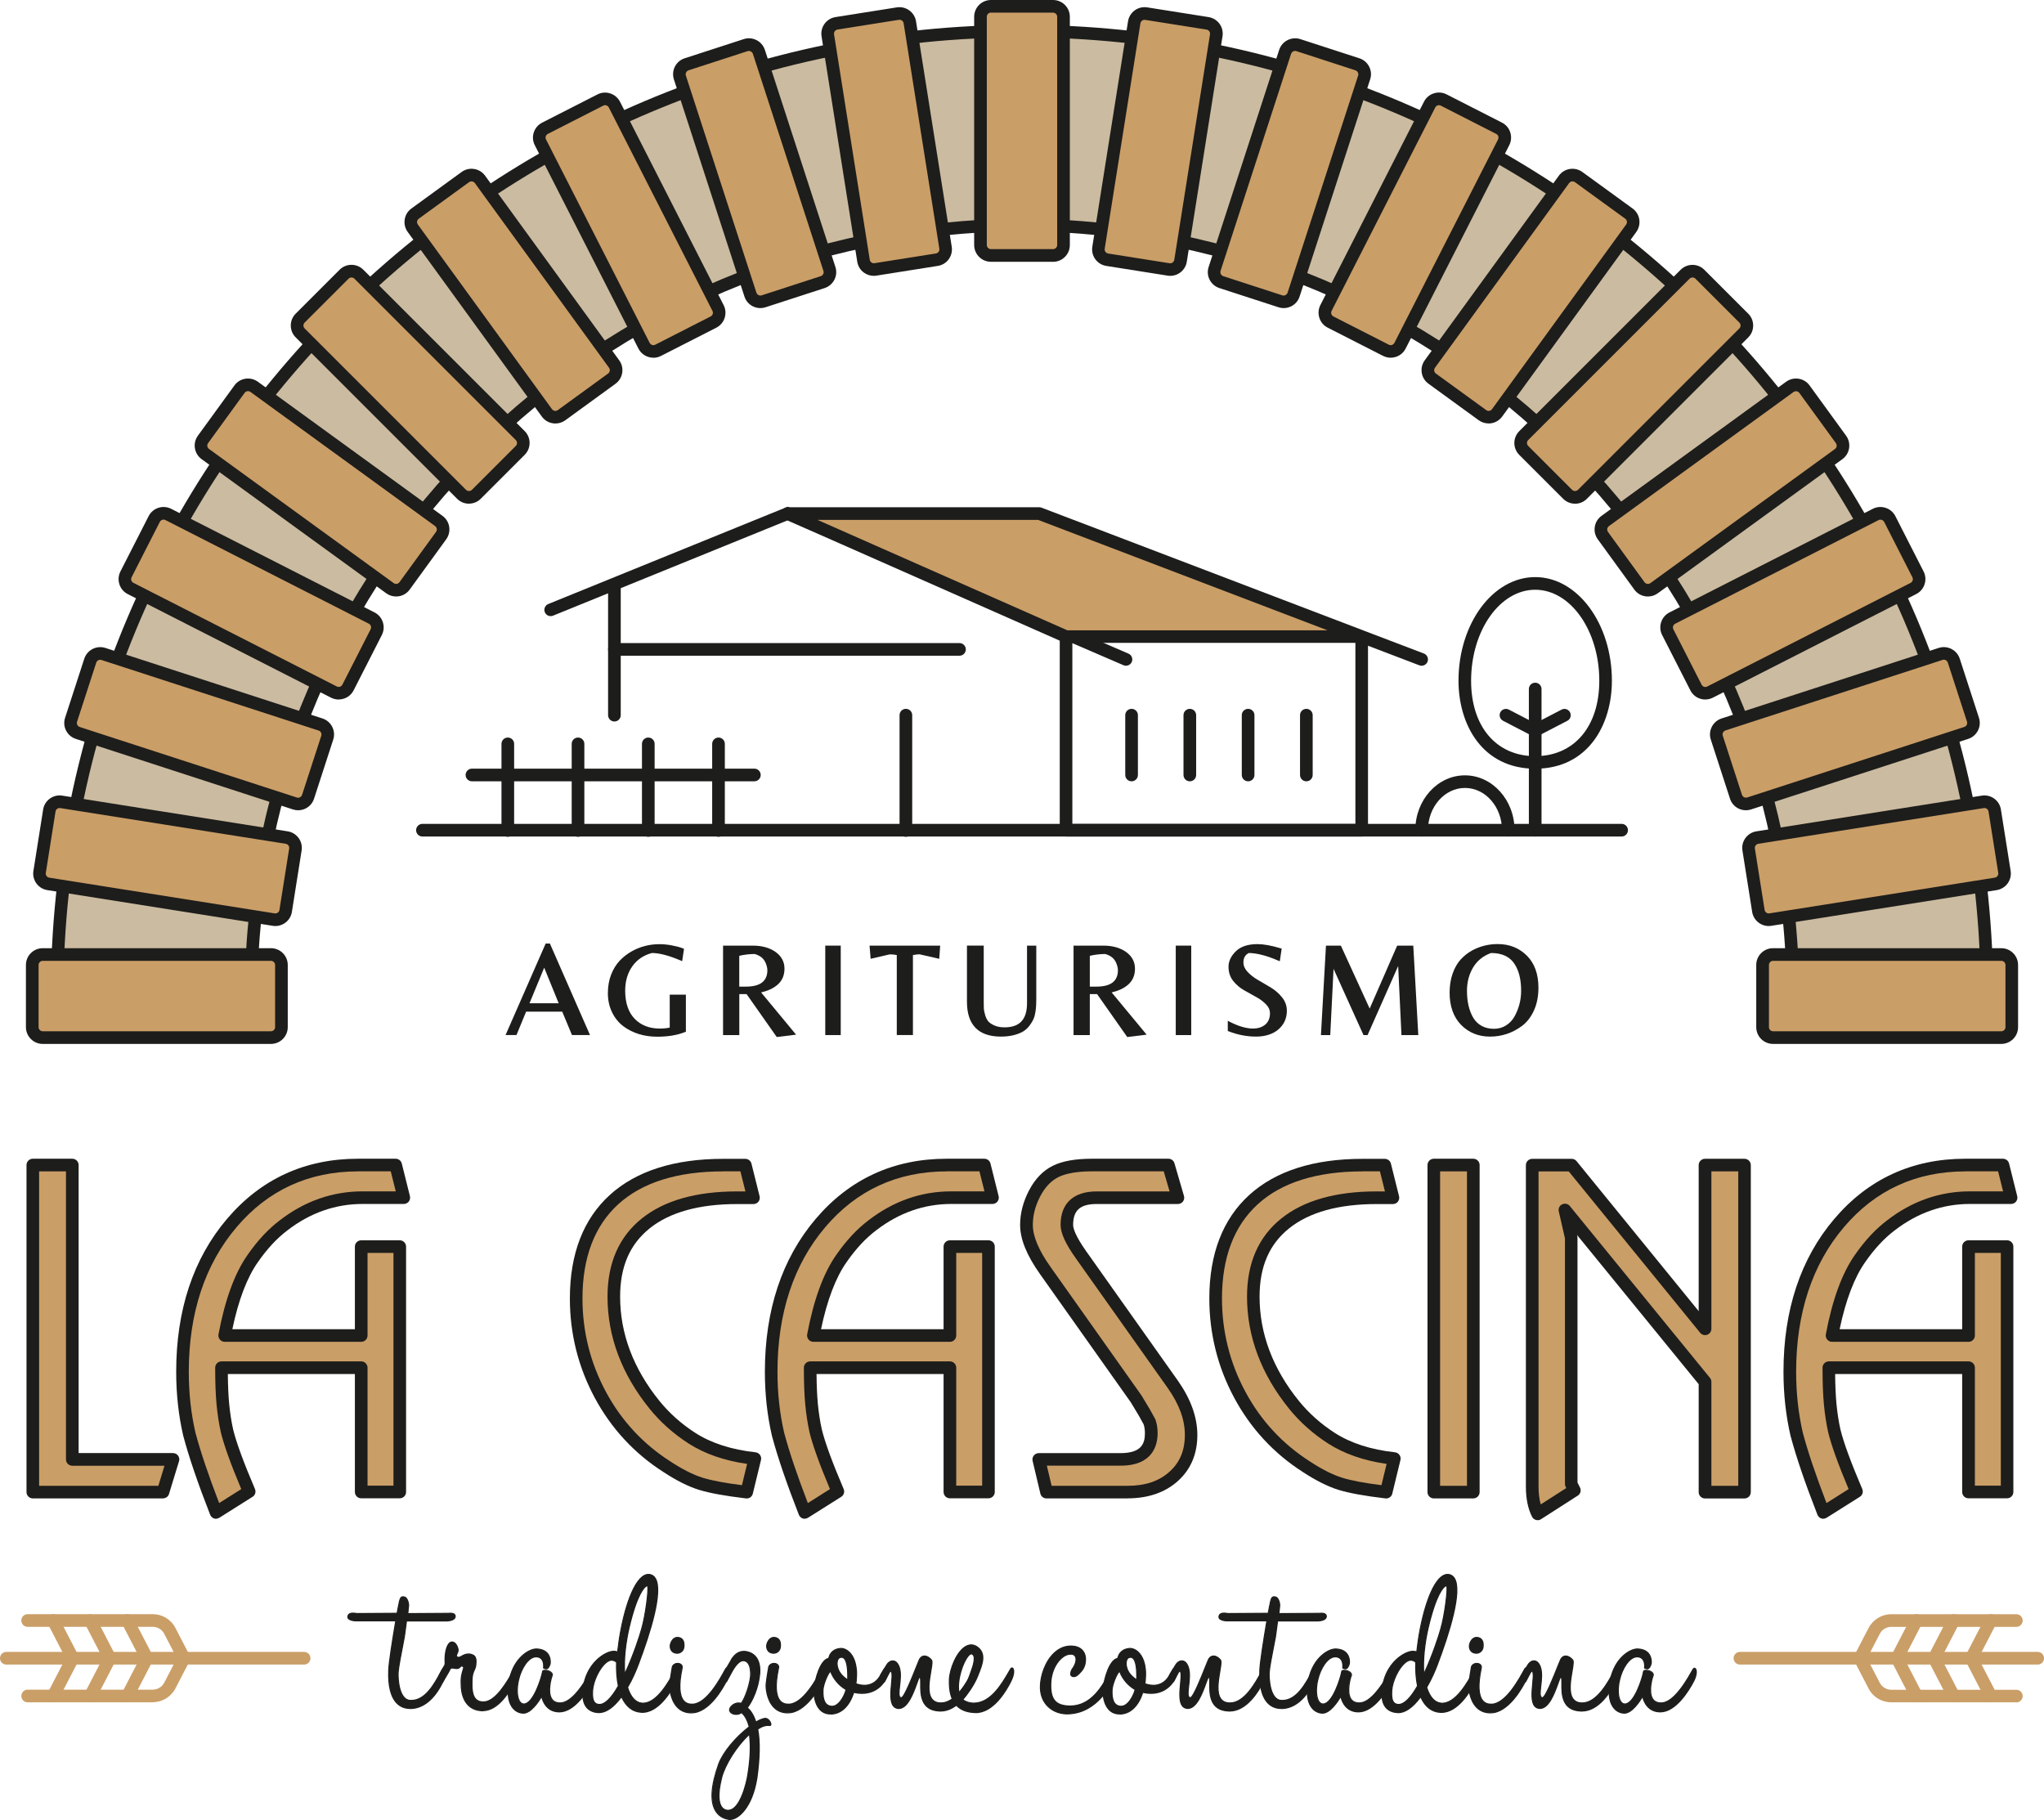 <?xml version="1.0" encoding="UTF-8"?>
<svg id="Livello_1" data-name="Livello 1" xmlns="http://www.w3.org/2000/svg" viewBox="0 0 390.96 348.12">
  <defs>
    <style>
      .cls-1 {
        fill: #1d1d1b;
      }

      .cls-1, .cls-2, .cls-3 {
        stroke-width: 0px;
      }

      .cls-2 {
        fill: #cbbba0;
      }

      .cls-3 {
        fill: #ca9e67;
      }
    </style>
  </defs>
  <g>
    <path class="cls-1" d="M104.37,180.47l-7.67,17.5h2.09l1.84-4.47h6.91l1.86,4.47h3.45l-7.67-17.5h-.82ZM106.87,191.89h-5.59l2.81-6.8,2.77,6.8Z"/>
    <path class="cls-1" d="M128.1,196.55c-.58.12-1.23.18-1.92.18-1.98,0-3.59-.63-4.79-1.87-1.2-1.24-1.81-3.05-1.81-5.36,0-1.85.47-3.44,1.39-4.71.91-1.26,2.16-2.1,3.73-2.51,1.41,0,3.22.48,5.38,1.39l.4.17.35-2.36-.25-.1c-.47-.19-1.12-.37-2-.54-.86-.17-1.68-.25-2.42-.25-1.94,0-3.74.47-5.35,1.38-.87.5-1.64,1.1-2.3,1.8-.66.71-1.21,1.6-1.62,2.65-.41,1.05-.62,2.25-.62,3.56s.27,2.54.8,3.64c.53,1.09,1.26,1.99,2.16,2.67,1.8,1.33,3.98,2,6.48,2,2.03,0,3.8-.29,5.26-.87l.22-.08v-7.1h-3.09v6.32Z"/>
    <path class="cls-1" d="M145.59,189.82c1.25-.29,2.28-.76,3.06-1.41.93-.77,1.4-1.82,1.4-3.14s-.59-2.41-1.75-3.22c-1.12-.78-2.57-1.18-4.3-1.18h-5.7v17.11h3.11v-7.84h1.39l5.77,8.21,3.7-.45-6.69-8.08ZM146.78,185.53c0,2.14-1.35,3.18-4.13,3.18h-1.25v-5.89c.96-.23,1.95-.34,2.94-.35,1.11.31,1.82.91,2.16,1.85.18.45.27.86.27,1.21Z"/>
    <rect class="cls-1" x="157.85" y="180.87" width="2.96" height="17.11"/>
    <path class="cls-1" d="M166.52,183.39l3.66-.85c.45,0,.9.04,1.35.13v15.3h3.09v-15.3c.45-.09.89-.13,1.27-.14l3.76.86.18-2.52h-13.51l.21,2.52Z"/>
    <path class="cls-1" d="M195.71,197.28c.47-.29.88-.67,1.23-1.14.34-.46.59-.88.75-1.25.35-.83.52-2.01.52-3.61v-10.41h-1.77v11.01c0,3.11-1.41,4.62-4.3,4.62-.76,0-1.42-.12-1.96-.37-.54-.24-.93-.51-1.17-.8-.24-.29-.44-.7-.58-1.19-.15-.52-.23-.92-.25-1.19-.02-.29-.02-.67-.02-1.15v-10.94h-3.21v10.74c0,4.42,2.19,6.67,6.49,6.67,1.69,0,3.13-.33,4.27-.99Z"/>
    <path class="cls-1" d="M215.62,198.35l3.7-.45-6.69-8.08c1.25-.29,2.28-.76,3.06-1.41.93-.77,1.4-1.82,1.4-3.14s-.59-2.41-1.75-3.22c-1.12-.78-2.57-1.18-4.3-1.18h-5.7v17.11h3.11v-7.84h1.39l5.77,8.21ZM213.83,185.53c0,2.14-1.35,3.18-4.13,3.18h-1.25v-5.89c.96-.23,1.95-.34,2.94-.35,1.11.31,1.82.91,2.16,1.85.18.45.27.86.27,1.21Z"/>
    <rect class="cls-1" x="224.89" y="180.87" width="2.96" height="17.11"/>
    <path class="cls-1" d="M245.21,190.75c-.59-.74-1.32-1.37-2.16-1.88-.81-.49-1.63-.97-2.45-1.44-.78-.45-1.46-.98-2-1.57-.52-.56-.77-1.15-.77-1.79,0-.85.34-1.43,1.03-1.79,1.52.02,3.38.49,5.52,1.41l.41.17.36-2.42-.28-.08c-1.74-.52-3.21-.78-4.36-.78-1.8,0-3.19.46-4.12,1.36-.93.91-1.41,1.91-1.41,2.97s.3,1.96.89,2.71c.57.72,1.27,1.32,2.08,1.78.78.45,1.56.88,2.34,1.31.74.4,1.38.88,1.9,1.43.49.51.72,1.05.72,1.66,0,.93-.29,1.63-.88,2.15-1.21,1.06-3.48,1.16-6.7-.45l-.49-.25v1.95l.22.08c1.7.66,3.45.99,5.18.99s3.22-.46,4.28-1.37c1.07-.92,1.62-2.13,1.62-3.58,0-.94-.31-1.8-.93-2.57Z"/>
    <polygon class="cls-1" points="267.24 180.87 261.98 192.91 256.47 180.87 253.62 180.87 252.66 197.98 254.44 197.98 255.07 185.31 260.8 197.98 261.58 197.98 267.43 184.77 268.06 197.98 271.28 197.98 270.32 180.87 267.24 180.87"/>
    <path class="cls-1" d="M292.05,182.79c-1.47-1.47-3.34-2.22-5.58-2.22-1.75,0-3.4.41-4.91,1.23-.82.46-1.56,1.04-2.18,1.73-.63.69-1.15,1.59-1.53,2.68-.38,1.08-.58,2.31-.58,3.65,0,2.6.74,4.67,2.19,6.16,1.46,1.49,3.32,2.25,5.54,2.25s4.24-.67,6.06-2c.95-.69,1.73-1.68,2.32-2.95.58-1.26.88-2.74.88-4.4,0-2.6-.74-4.66-2.21-6.13ZM288.1,196.11c-.68.44-1.48.67-2.36.67s-1.68-.19-2.35-.56c-.67-.37-1.21-.9-1.61-1.57-.79-1.36-1.19-3.09-1.19-5.14,0-1.67.4-3.18,1.19-4.49.77-1.28,1.92-2.2,3.41-2.74,2.12.01,3.59.7,4.5,2.1.84,1.28,1.26,3,1.26,5.12,0,1.72-.41,3.35-1.23,4.85-.38.72-.93,1.31-1.62,1.76Z"/>
  </g>
  <g>
    <g>
      <path class="cls-3" d="M6.28,285.39v-62.55h7.55v56.3h19.26l-1.91,6.25H6.28Z"/>
      <path class="cls-1" d="M31.18,286.6H6.28c-.67,0-1.21-.54-1.21-1.21v-62.55c0-.67.54-1.21,1.21-1.21h7.55c.67,0,1.21.54,1.21,1.21v55.09h18.05c.38,0,.74.18.97.49.23.31.3.7.18,1.07l-1.91,6.25c-.15.51-.62.85-1.15.85ZM7.49,284.19h22.8l1.17-3.84H13.83c-.67,0-1.21-.54-1.21-1.21v-55.09h-5.14v60.14Z"/>
    </g>
    <g>
      <path class="cls-3" d="M41.33,289.3c-2.31-5.9-4.02-10.9-5.12-15.01-.87-3.76-1.3-7.72-1.3-11.88,0-11.57,3.14-21.05,9.41-28.45,6.27-7.4,14.33-11.1,24.16-11.1h7.2l1.56,6.25h-7.89c-5.49,0-10.53,1.76-15.09,5.29-2.08,1.56-4.05,3.67-5.9,6.33-2.37,3.36-4.16,8.27-5.38,14.75h26.11v-17h7.37v46.93h-7.37v-23.77h-26.72c0,2.83.09,5.16.26,6.98.17,1.82.43,3.51.78,5.08.64,2.6,2.05,6.48,4.25,11.62l-6.33,3.99Z"/>
      <path class="cls-1" d="M41.33,290.5c-.13,0-.25-.02-.38-.06-.34-.11-.61-.37-.75-.71-2.32-5.92-4.06-11.01-5.16-15.14-.89-3.87-1.34-7.96-1.34-12.2,0-11.81,3.26-21.64,9.7-29.23,6.49-7.65,14.92-11.53,25.08-11.53h7.2c.55,0,1.04.38,1.17.91l1.56,6.25c.09.36,0,.74-.22,1.03s-.58.46-.95.46h-7.89c-5.19,0-10.03,1.7-14.36,5.04-1.98,1.49-3.88,3.52-5.65,6.07-2.09,2.96-3.73,7.27-4.9,12.85h23.44v-15.8c0-.67.54-1.21,1.21-1.21h7.37c.67,0,1.21.54,1.21,1.21v46.93c0,.67-.54,1.21-1.21,1.21h-7.37c-.67,0-1.21-.54-1.21-1.21v-22.56h-24.3c.02,2.25.11,4.15.25,5.66.17,1.76.42,3.42.76,4.93.61,2.51,2.02,6.35,4.18,11.41.23.54.04,1.18-.47,1.49l-6.33,3.99c-.19.12-.42.19-.64.19ZM68.48,224.05c-9.42,0-17.23,3.59-23.24,10.68-6.06,7.14-9.13,16.46-9.13,27.67,0,4.06.43,7.96,1.27,11.61.98,3.68,2.51,8.22,4.54,13.48l4.23-2.67c-1.99-4.72-3.3-8.37-3.91-10.87-.36-1.63-.63-3.38-.81-5.25-.18-1.85-.27-4.24-.27-7.1,0-.67.54-1.21,1.21-1.21h26.72c.67,0,1.21.54,1.21,1.21v22.56h4.96v-44.52h-4.96v15.8c0,.67-.54,1.21-1.21,1.21h-26.11c-.36,0-.7-.16-.93-.44s-.32-.64-.26-.99c1.24-6.62,3.12-11.74,5.58-15.22,1.91-2.75,3.99-4.97,6.16-6.6,4.75-3.67,10.08-5.53,15.82-5.53h6.35l-.96-3.84h-6.26Z"/>
    </g>
    <g>
      <path class="cls-3" d="M142.83,285.39c-3.93-.46-6.87-1-8.81-1.6-1.94-.61-4.09-1.69-6.46-3.25-5.44-3.47-9.69-8.07-12.75-13.79-3.07-5.73-4.6-11.86-4.6-18.39,0-8.21,2.41-14.52,7.24-18.91,4.83-4.4,11.78-6.59,20.86-6.59h4.25l1.56,6.25h-3.12c-7.58,0-13.4,1.63-17.48,4.9-4.08,3.27-6.12,7.94-6.12,14.01,0,7.4,2.6,14.31,7.81,20.73,1.97,2.43,4.34,4.54,7.11,6.33,3.24,2.08,7.26,3.38,12.06,3.9l-1.56,6.42Z"/>
      <path class="cls-1" d="M142.83,286.6s-.09,0-.14,0c-3.98-.47-7.02-1.02-9.03-1.65-2.04-.64-4.31-1.78-6.77-3.4-5.57-3.56-10-8.35-13.15-14.23-3.15-5.87-4.74-12.25-4.74-18.96,0-8.53,2.57-15.19,7.64-19.8,5.03-4.58,12.33-6.91,21.67-6.91h4.25c.55,0,1.04.38,1.17.91l1.56,6.25c.09.36,0,.74-.22,1.03s-.58.46-.95.46h-3.12c-7.26,0-12.89,1.56-16.73,4.64-3.81,3.06-5.66,7.33-5.66,13.07,0,7.08,2.54,13.8,7.54,19.97,1.88,2.32,4.18,4.37,6.83,6.08,3.06,1.97,6.94,3.22,11.53,3.72.34.04.66.22.86.51.2.28.27.64.18.98l-1.56,6.42c-.13.55-.62.92-1.17.92ZM138.31,224.05c-8.73,0-15.47,2.11-20.05,6.28-4.54,4.14-6.85,10.2-6.85,18.02,0,6.31,1.5,12.3,4.46,17.82,2.95,5.51,7.1,10,12.34,13.35,2.28,1.5,4.35,2.55,6.17,3.12,1.69.53,4.21,1.01,7.53,1.43l.99-4.07c-4.38-.63-8.15-1.94-11.22-3.92-2.87-1.85-5.36-4.07-7.4-6.59-5.36-6.61-8.08-13.84-8.08-21.49,0-6.43,2.21-11.46,6.57-14.95,4.28-3.43,10.41-5.17,18.23-5.17h1.58l-.96-3.84h-3.31Z"/>
    </g>
    <g>
      <path class="cls-3" d="M153.93,289.3c-2.31-5.9-4.02-10.9-5.12-15.01-.87-3.76-1.3-7.72-1.3-11.88,0-11.57,3.14-21.05,9.41-28.45,6.27-7.4,14.33-11.1,24.16-11.1h7.2l1.56,6.25h-7.89c-5.49,0-10.53,1.76-15.09,5.29-2.08,1.56-4.05,3.67-5.9,6.33-2.37,3.36-4.16,8.27-5.38,14.75h26.11v-17h7.37v46.93h-7.37v-23.77h-26.72c0,2.83.09,5.16.26,6.98.17,1.82.43,3.51.78,5.08.64,2.6,2.05,6.48,4.25,11.62l-6.33,3.99Z"/>
      <path class="cls-1" d="M153.93,290.5c-.13,0-.25-.02-.38-.06-.34-.11-.61-.37-.75-.71-2.32-5.92-4.06-11.01-5.16-15.14-.89-3.87-1.34-7.96-1.34-12.2,0-11.81,3.26-21.64,9.7-29.23,6.49-7.65,14.92-11.53,25.08-11.53h7.2c.55,0,1.04.38,1.17.91l1.56,6.25c.09.36,0,.74-.22,1.03-.23.29-.58.46-.95.46h-7.89c-5.19,0-10.02,1.7-14.36,5.04-1.98,1.49-3.88,3.52-5.65,6.07-2.09,2.96-3.73,7.27-4.9,12.85h23.44v-15.8c0-.67.54-1.21,1.21-1.21h7.37c.67,0,1.21.54,1.21,1.21v46.93c0,.67-.54,1.21-1.21,1.21h-7.37c-.67,0-1.21-.54-1.21-1.21v-22.56h-24.3c.02,2.25.11,4.15.25,5.66.17,1.76.42,3.42.76,4.93.61,2.51,2.02,6.35,4.18,11.41.23.54.04,1.18-.47,1.49l-6.33,3.99c-.19.12-.42.19-.64.19ZM181.08,224.05c-9.42,0-17.23,3.59-23.24,10.68-6.06,7.14-9.13,16.46-9.13,27.67,0,4.06.43,7.96,1.27,11.61.98,3.68,2.51,8.22,4.54,13.48l4.23-2.67c-1.99-4.72-3.3-8.37-3.91-10.87-.36-1.63-.63-3.38-.81-5.25-.18-1.85-.27-4.23-.27-7.1,0-.67.54-1.21,1.21-1.21h26.72c.67,0,1.21.54,1.21,1.21v22.56h4.96v-44.52h-4.96v15.8c0,.67-.54,1.21-1.21,1.21h-26.11c-.36,0-.7-.16-.93-.44s-.32-.64-.26-.99c1.24-6.62,3.12-11.74,5.58-15.22,1.91-2.75,3.99-4.97,6.16-6.6,4.75-3.67,10.08-5.53,15.82-5.53h6.35l-.96-3.84h-6.26Z"/>
    </g>
    <g>
      <path class="cls-3" d="M198.69,279.15h15.62c3.93,0,5.9-1.68,5.9-5.03,0-.81-.12-1.53-.35-2.17l-.95-1.73-1.56-2.6-17.44-24.64c-2.37-3.35-3.56-6.25-3.56-8.68,0-2.02.52-4.03,1.56-6.03s2.39-3.4,4.03-4.21c1.65-.81,3.98-1.21,6.98-1.21h14.57l1.82,6.25h-15.53c-3.82,0-5.73,1.73-5.73,5.2,0,1.27.92,3.21,2.78,5.81l17.52,24.72c2.31,3.3,3.47,6.51,3.47,9.63,0,3.3-1.11,5.94-3.34,7.94-2.23,2-5.16,2.99-8.8,2.99h-15.53l-1.47-6.25Z"/>
      <path class="cls-1" d="M215.69,286.6h-15.53c-.56,0-1.04-.38-1.17-.93l-1.48-6.25c-.08-.36,0-.74.23-1.02.23-.29.58-.46.94-.46h15.62c4.14,0,4.69-1.93,4.69-3.83,0-.62-.08-1.19-.25-1.68l-.91-1.65-1.54-2.56-17.39-24.56c-2.54-3.59-3.78-6.66-3.78-9.37,0-2.21.57-4.43,1.7-6.59,1.16-2.22,2.69-3.81,4.57-4.73,1.83-.9,4.29-1.34,7.52-1.34h14.57c.54,0,1.01.35,1.16.87l1.82,6.25c.11.36.03.76-.19,1.06-.23.3-.58.48-.96.48h-15.53c-3.17,0-4.52,1.2-4.52,4,0,.57.33,1.99,2.55,5.11l17.52,24.73c2.45,3.5,3.69,6.97,3.69,10.33,0,3.64-1.26,6.61-3.74,8.83-2.44,2.19-5.68,3.3-9.61,3.3ZM201.12,284.19h14.57c3.37,0,5.98-.88,8-2.69,1.98-1.77,2.94-4.08,2.94-7.04s-1.09-5.86-3.25-8.94l-17.52-24.72c-2.05-2.87-3-4.94-3-6.51,0-4.13,2.46-6.41,6.93-6.41h13.92l-1.12-3.84h-13.67c-2.81,0-4.98.37-6.45,1.09-1.41.69-2.58,1.93-3.5,3.68-.95,1.81-1.42,3.65-1.42,5.47,0,2.17,1.12,4.85,3.34,7.98l17.44,24.64,1.61,2.68.98,1.77c.03.06.06.11.08.17.28.77.42,1.64.42,2.58,0,2.33-.92,6.24-7.1,6.24h-14.09l.91,3.84Z"/>
    </g>
    <g>
      <path class="cls-3" d="M265.14,285.39c-3.93-.46-6.87-1-8.81-1.6-1.94-.61-4.09-1.69-6.46-3.25-5.44-3.47-9.69-8.07-12.75-13.79-3.07-5.73-4.6-11.86-4.6-18.39,0-8.21,2.41-14.52,7.24-18.91,4.83-4.4,11.78-6.59,20.86-6.59h4.25l1.56,6.25h-3.12c-7.58,0-13.4,1.63-17.48,4.9-4.08,3.27-6.12,7.94-6.12,14.01,0,7.4,2.6,14.31,7.81,20.73,1.97,2.43,4.34,4.54,7.11,6.33,3.24,2.08,7.26,3.38,12.06,3.9l-1.56,6.42Z"/>
      <path class="cls-1" d="M265.14,286.6s-.09,0-.14,0c-3.98-.47-7.02-1.02-9.03-1.65-2.03-.64-4.31-1.78-6.77-3.4-5.57-3.56-10-8.35-13.15-14.23-3.15-5.87-4.74-12.25-4.74-18.96,0-8.53,2.57-15.19,7.64-19.8,5.03-4.58,12.33-6.91,21.67-6.91h4.25c.55,0,1.04.38,1.17.91l1.56,6.25c.09.36,0,.74-.22,1.03s-.58.46-.95.46h-3.12c-7.26,0-12.89,1.56-16.73,4.64-3.81,3.05-5.66,7.33-5.66,13.07,0,7.08,2.54,13.8,7.54,19.97,1.88,2.32,4.18,4.37,6.83,6.08,3.06,1.97,6.94,3.22,11.53,3.72.34.04.66.22.86.51.2.28.27.64.18.98l-1.56,6.42c-.13.55-.62.92-1.17.92ZM260.63,224.05c-8.73,0-15.48,2.11-20.05,6.28-4.54,4.14-6.85,10.2-6.85,18.02,0,6.31,1.5,12.3,4.46,17.82,2.95,5.51,7.1,10,12.34,13.35,2.28,1.5,4.35,2.55,6.17,3.12,1.69.53,4.21,1.01,7.53,1.43l.99-4.07c-4.38-.63-8.15-1.94-11.22-3.92-2.87-1.85-5.36-4.07-7.4-6.59-5.36-6.61-8.08-13.84-8.08-21.49,0-6.43,2.21-11.46,6.57-14.95,4.28-3.43,10.41-5.17,18.23-5.17h1.58l-.96-3.84h-3.31Z"/>
    </g>
    <g>
      <path class="cls-3" d="M274.25,285.39v-62.55h7.55v62.55h-7.55Z"/>
      <path class="cls-1" d="M281.8,286.6h-7.55c-.67,0-1.21-.54-1.21-1.21v-62.55c0-.67.54-1.21,1.21-1.21h7.55c.67,0,1.21.54,1.21,1.21v62.55c0,.67-.54,1.21-1.21,1.21ZM275.45,284.19h5.14v-60.14h-5.14v60.14Z"/>
    </g>
    <g>
      <path class="cls-3" d="M294.11,289.56c-.69-1.39-1.04-3.12-1.04-5.2v-61.5h7.55l25.5,31.32v-31.32h7.55v62.55h-7.55v-21.08l-26.81-32.88,1.21,5.29v47.1l.61,1.21-7.03,4.51Z"/>
      <path class="cls-1" d="M294.11,290.76c-.11,0-.21-.01-.32-.04-.33-.09-.61-.32-.76-.62-.78-1.55-1.17-3.48-1.17-5.74v-61.5c0-.67.54-1.21,1.21-1.21h7.55c.36,0,.71.16.93.44l23.36,28.69v-27.93c0-.67.54-1.21,1.21-1.21h7.55c.67,0,1.21.54,1.21,1.21v62.55c0,.67-.54,1.21-1.21,1.21h-7.55c-.67,0-1.21-.54-1.21-1.21v-20.65l-23.27-28.54.06.26c.02.09.03.18.03.27v46.82l.48.96c.28.55.09,1.22-.43,1.55l-7.03,4.51c-.2.13-.42.19-.65.19ZM294.28,224.05v60.3c0,1.28.14,2.42.42,3.4l4.88-3.13-.12-.25c-.08-.17-.13-.35-.13-.54v-46.97l-1.18-5.16c-.13-.55.14-1.11.65-1.35.5-.24,1.11-.11,1.46.32l26.81,32.88c.18.21.27.48.27.76v19.88h5.14v-60.14h-5.14v30.11c0,.51-.32.96-.8,1.14-.48.17-1.02.02-1.34-.37l-25.14-30.87h-5.77Z"/>
    </g>
    <g>
      <path class="cls-3" d="M348.76,289.3c-2.31-5.9-4.02-10.9-5.12-15.01-.87-3.76-1.3-7.72-1.3-11.88,0-11.57,3.14-21.05,9.41-28.45,6.27-7.4,14.33-11.1,24.16-11.1h7.2l1.56,6.25h-7.89c-5.49,0-10.53,1.76-15.09,5.29-2.08,1.56-4.05,3.67-5.9,6.33-2.37,3.36-4.16,8.27-5.38,14.75h26.11v-17h7.37v46.93h-7.37v-23.77h-26.72c0,2.83.09,5.16.26,6.98.17,1.82.43,3.51.78,5.08.64,2.6,2.05,6.48,4.25,11.62l-6.33,3.99Z"/>
      <path class="cls-1" d="M348.76,290.5c-.13,0-.25-.02-.38-.06-.34-.11-.61-.37-.75-.71-2.32-5.92-4.06-11.01-5.16-15.14-.89-3.87-1.34-7.96-1.34-12.2,0-11.81,3.26-21.64,9.7-29.23,6.49-7.65,14.92-11.53,25.08-11.53h7.2c.55,0,1.04.38,1.17.91l1.56,6.25c.09.36,0,.74-.22,1.03-.23.29-.58.46-.95.46h-7.89c-5.19,0-10.02,1.7-14.36,5.04-1.98,1.49-3.88,3.52-5.65,6.07-2.09,2.96-3.73,7.27-4.9,12.85h23.44v-15.8c0-.67.54-1.21,1.21-1.21h7.37c.67,0,1.21.54,1.21,1.21v46.93c0,.67-.54,1.21-1.21,1.21h-7.37c-.67,0-1.21-.54-1.21-1.21v-22.56h-24.3c.02,2.25.11,4.15.25,5.66.17,1.76.42,3.42.76,4.93.61,2.51,2.02,6.35,4.18,11.41.23.54.04,1.18-.47,1.49l-6.33,3.99c-.19.12-.42.19-.64.19ZM375.92,224.05c-9.42,0-17.23,3.59-23.24,10.68-6.06,7.14-9.13,16.46-9.13,27.67,0,4.06.43,7.96,1.27,11.61.98,3.68,2.51,8.22,4.54,13.48l4.23-2.67c-1.99-4.72-3.3-8.37-3.91-10.87-.36-1.63-.63-3.38-.81-5.25-.18-1.85-.27-4.23-.27-7.1,0-.67.54-1.21,1.21-1.21h26.72c.67,0,1.21.54,1.21,1.21v22.56h4.96v-44.52h-4.96v15.8c0,.67-.54,1.21-1.21,1.21h-26.11c-.36,0-.7-.16-.93-.44s-.32-.64-.26-.99c1.24-6.62,3.12-11.74,5.58-15.22,1.91-2.75,3.99-4.97,6.16-6.6,4.75-3.67,10.08-5.53,15.82-5.53h6.35l-.96-3.84h-6.26Z"/>
    </g>
  </g>
  <g>
    <g>
      <path class="cls-2" d="M195.48,5.95C93.55,5.95,10.91,88.58,10.91,190.52h37.12c0-81.43,66.01-147.45,147.45-147.45s147.45,66.01,147.45,147.45h37.12c0-101.93-82.63-184.57-184.57-184.57Z"/>
      <path class="cls-1" d="M381.25,191.72h-39.53v-1.21c0-80.64-65.6-146.24-146.24-146.24S49.24,109.88,49.24,190.52v1.21H9.71v-1.21C9.71,88.08,93.05,4.75,195.48,4.75s185.77,83.34,185.77,185.77v1.21ZM344.13,189.31h34.71c-.65-100.56-82.65-182.16-183.36-182.16S12.77,88.76,12.12,189.31h34.71c.65-81.42,67.08-147.45,148.65-147.45s148,66.03,148.65,147.45Z"/>
    </g>
    <g>
      <rect class="cls-3" x="6.17" y="182.57" width="47.66" height="15.89" rx="2" ry="2"/>
      <path class="cls-1" d="M51.82,199.67H8.17c-1.77,0-3.21-1.44-3.21-3.21v-11.89c0-1.77,1.44-3.21,3.21-3.21h43.66c1.77,0,3.21,1.44,3.21,3.21v11.89c0,1.77-1.44,3.21-3.21,3.21ZM8.17,183.78c-.44,0-.79.36-.79.79v11.89c0,.44.36.79.79.79h43.66c.44,0,.79-.36.79-.79v-11.89c0-.44-.36-.79-.79-.79H8.17Z"/>
    </g>
    <g>
      <rect class="cls-3" x="8.21" y="156.69" width="47.66" height="15.89" rx="2" ry="2" transform="translate(26.15 -2.98) rotate(9)"/>
      <path class="cls-1" d="M52.67,177.12c-.17,0-.33-.01-.5-.04l-43.12-6.83c-1.75-.28-2.94-1.92-2.66-3.67l1.86-11.74c.13-.85.59-1.59,1.28-2.09.69-.5,1.54-.71,2.38-.57l43.12,6.83c1.75.28,2.94,1.92,2.66,3.67l-1.86,11.74c-.25,1.58-1.62,2.7-3.16,2.7ZM11.4,154.55c-.38,0-.72.28-.78.67l-1.86,11.74c-.07.43.23.84.66.91l43.12,6.83c.43.07.84-.23.91-.66l1.86-11.74c.07-.43-.23-.84-.66-.91l-43.12-6.83s-.08-.01-.12-.01Z"/>
    </g>
    <g>
      <rect class="cls-3" x="14.27" y="131.44" width="47.66" height="15.89" rx="2" ry="2" transform="translate(44.94 -4.95) rotate(18)"/>
      <path class="cls-1" d="M57.02,154.98c-.33,0-.67-.05-.99-.16l-41.52-13.49c-.81-.26-1.48-.83-1.87-1.59-.39-.76-.46-1.63-.19-2.45l3.67-11.3c.55-1.68,2.36-2.6,4.04-2.06l41.52,13.49c1.68.55,2.6,2.36,2.06,4.04l-3.67,11.3c-.26.81-.83,1.48-1.59,1.87-.46.23-.95.35-1.45.35ZM19.17,126.19c-.34,0-.65.21-.76.55l-3.67,11.3c-.07.2-.05.42.05.61.1.19.26.33.46.4l41.52,13.49c.2.07.42.05.61-.05.19-.1.33-.26.4-.46l3.67-11.3c.14-.42-.09-.87-.51-1l-41.52-13.49c-.08-.03-.16-.04-.24-.04Z"/>
    </g>
    <g>
      <rect class="cls-3" x="24.21" y="107.45" width="47.66" height="15.89" rx="2" ry="2" transform="translate(57.62 -9.23) rotate(27)"/>
      <path class="cls-1" d="M64.78,133.8c-.5,0-.99-.12-1.45-.35l-38.9-19.82c-.76-.39-1.33-1.05-1.59-1.87-.26-.81-.2-1.68.19-2.45l5.4-10.59c.8-1.57,2.73-2.2,4.31-1.4l38.9,19.82c1.57.8,2.2,2.74,1.4,4.31l-5.4,10.59c-.39.76-1.05,1.33-1.87,1.59-.33.11-.66.16-.99.16ZM64.42,131.3c.19.1.41.11.61.05.2-.07.37-.21.46-.4l5.4-10.59c.2-.39.04-.87-.35-1.07l-38.9-19.82c-.39-.2-.87-.04-1.07.35l-5.4,10.59c-.1.19-.11.4-.05.61.07.2.21.37.4.46l38.9,19.82Z"/>
    </g>
    <g>
      <rect class="cls-3" x="37.77" y="85.31" width="47.66" height="15.89" rx="2" ry="2" transform="translate(66.57 -18.4) rotate(36)"/>
      <path class="cls-1" d="M75.76,114.09c-.67,0-1.32-.21-1.88-.61l-35.32-25.66c-1.43-1.04-1.75-3.05-.71-4.48l6.99-9.62c.5-.69,1.25-1.15,2.09-1.28.84-.13,1.69.07,2.39.57l35.32,25.66c.69.5,1.15,1.25,1.28,2.09.13.85-.07,1.69-.57,2.39l-6.99,9.62c-.5.69-1.25,1.15-2.09,1.28-.17.03-.34.04-.51.04ZM47.44,74.81s-.08,0-.13.01c-.21.03-.39.15-.52.32l-6.99,9.62c-.26.35-.18.85.18,1.11l35.32,25.66c.35.26.85.18,1.11-.18l6.99-9.62c.12-.17.18-.38.14-.59-.03-.21-.15-.39-.32-.52l-35.32-25.66c-.14-.1-.3-.15-.47-.15Z"/>
    </g>
    <g>
      <rect class="cls-3" x="54.64" y="65.56" width="47.66" height="15.89" rx="2" ry="2" transform="translate(74.96 -33.96) rotate(45)"/>
      <path class="cls-1" d="M89.7,96.34c-.86,0-1.66-.33-2.27-.94l-30.87-30.87c-.61-.6-.94-1.41-.94-2.27s.33-1.66.94-2.27l8.4-8.4c1.25-1.25,3.28-1.25,4.53,0l30.87,30.87c1.25,1.25,1.25,3.28,0,4.53l-8.4,8.4c-.6.61-1.41.94-2.27.94ZM67.23,53.07c-.2,0-.41.08-.56.23l-8.4,8.4c-.15.15-.23.35-.23.56s.08.41.23.56l30.87,30.87c.3.3.82.3,1.12,0l8.4-8.4c.31-.31.31-.81,0-1.12l-30.87-30.87c-.15-.15-.36-.23-.56-.23Z"/>
    </g>
    <g>
      <rect class="cls-3" x="74.38" y="48.69" width="47.66" height="15.89" rx="2" ry="2" transform="translate(86.31 -56.11) rotate(54)"/>
      <path class="cls-1" d="M106.24,81c-.17,0-.34-.01-.51-.04-.85-.13-1.59-.59-2.09-1.28l-25.66-35.32c-.5-.69-.71-1.54-.57-2.39.13-.85.59-1.59,1.28-2.09l9.61-6.99c.69-.5,1.54-.71,2.39-.57.85.13,1.59.59,2.09,1.28l25.66,35.32c.5.69.71,1.54.57,2.39-.13.85-.59,1.59-1.28,2.09l-9.61,6.99c-.55.4-1.21.61-1.88.61ZM90.19,34.69c-.17,0-.33.05-.47.15l-9.62,6.99c-.17.12-.28.31-.32.52-.03.21.02.42.14.59l25.66,35.32c.12.17.31.28.52.32.21.04.42-.02.59-.14l9.62-6.99c.17-.12.28-.31.32-.52.03-.21-.02-.42-.14-.59l-25.66-35.32c-.12-.17-.31-.28-.52-.32-.04,0-.08-.01-.13-.01Z"/>
    </g>
    <g>
      <rect class="cls-3" x="96.53" y="35.13" width="47.66" height="15.89" rx="2" ry="2" transform="translate(104.09 -83.72) rotate(63)"/>
      <path class="cls-1" d="M124.97,68.42c-1.17,0-2.3-.64-2.86-1.75h0s-19.82-38.9-19.82-38.9c-.39-.76-.46-1.63-.19-2.44.26-.81.83-1.48,1.59-1.87l10.59-5.4c.76-.39,1.63-.46,2.44-.19.81.26,1.48.83,1.87,1.59l19.82,38.9c.39.76.46,1.63.19,2.45-.26.81-.83,1.48-1.59,1.87l-10.59,5.4c-.46.24-.96.35-1.45.35ZM124.26,65.58c.2.39.68.55,1.07.35l10.59-5.4c.19-.1.33-.26.4-.46.07-.2.05-.42-.05-.61l-19.82-38.9c-.1-.19-.26-.33-.46-.4-.2-.07-.42-.05-.61.05l-10.59,5.4c-.19.1-.33.26-.4.46-.07.2-.05.42.05.61l19.82,38.9Z"/>
    </g>
    <g>
      <rect class="cls-3" x="120.52" y="25.19" width="47.66" height="15.89" rx="2" ry="2" transform="translate(131.25 -114.39) rotate(72)"/>
      <path class="cls-1" d="M145.43,58.93c-.5,0-.99-.12-1.45-.35-.76-.39-1.33-1.05-1.59-1.87l-13.49-41.52c-.26-.81-.2-1.68.19-2.45.39-.76,1.05-1.33,1.87-1.59l11.3-3.67c1.68-.55,3.49.38,4.04,2.06l13.49,41.52c.55,1.68-.38,3.49-2.06,4.04l-11.3,3.67c-.33.11-.66.16-.99.16ZM143.25,9.74c-.08,0-.16.01-.25.04l-11.3,3.67c-.2.07-.37.21-.46.4-.1.19-.11.4-.05.61l13.49,41.52c.07.2.21.37.4.46.19.1.4.11.61.05l11.3-3.67c.42-.14.65-.58.51-1l-13.49-41.52c-.11-.34-.42-.55-.76-.55Z"/>
    </g>
    <g>
      <rect class="cls-3" x="145.77" y="19.13" width="47.66" height="15.89" rx="2" ry="2" transform="translate(169.8 -144.67) rotate(81)"/>
      <path class="cls-1" d="M167.13,52.76c-.67,0-1.32-.21-1.88-.61-.69-.5-1.15-1.25-1.28-2.09l-6.83-43.12c-.28-1.75.92-3.39,2.66-3.67l11.74-1.86c1.74-.27,3.39.92,3.67,2.66l6.83,43.12c.13.85-.07,1.69-.57,2.39-.5.69-1.25,1.15-2.09,1.28l-11.74,1.86c-.17.03-.34.04-.51.04ZM172.05,3.79s-.08,0-.12,0l-11.74,1.86c-.21.03-.39.15-.52.32-.12.17-.17.38-.14.59l6.83,43.12c.03.21.15.39.32.52.17.12.38.18.59.14l11.74-1.86c.43-.07.73-.48.66-.91l-6.83-43.12c-.06-.39-.4-.67-.79-.67Z"/>
    </g>
    <g>
      <rect class="cls-3" x="171.65" y="17.09" width="47.66" height="15.89" rx="2" ry="2" transform="translate(220.51 -170.45) rotate(90)"/>
      <path class="cls-1" d="M201.42,50.07h-11.88c-1.77,0-3.21-1.44-3.21-3.21V3.21c0-1.77,1.44-3.21,3.21-3.21h11.88c1.77,0,3.21,1.44,3.21,3.21v43.66c0,1.77-1.44,3.21-3.21,3.21ZM189.54,2.41c-.44,0-.79.36-.79.79v43.66c0,.44.36.79.79.79h11.88c.44,0,.79-.36.79-.79V3.21c0-.44-.36-.79-.79-.79h-11.88Z"/>
    </g>
    <g>
      <rect class="cls-3" x="197.54" y="19.13" width="47.66" height="15.89" rx="2" ry="2" transform="translate(282.74 -187.34) rotate(99)"/>
      <path class="cls-1" d="M223.83,52.76c-.17,0-.33-.01-.5-.04l-11.74-1.86c-1.75-.28-2.94-1.92-2.66-3.67h0s6.83-43.12,6.83-43.12c.28-1.74,1.92-2.94,3.67-2.66l11.74,1.86c1.75.28,2.94,1.92,2.66,3.67l-6.83,43.12c-.25,1.58-1.62,2.7-3.16,2.7ZM211.3,47.58c-.07.43.23.84.66.91l11.74,1.86c.43.07.84-.23.91-.66l6.83-43.12c.03-.21-.02-.42-.14-.59-.12-.17-.31-.28-.52-.32l-11.74-1.86c-.43-.07-.84.23-.91.66l-6.83,43.12Z"/>
    </g>
    <g>
      <rect class="cls-3" x="222.79" y="25.19" width="47.66" height="15.89" rx="2" ry="2" transform="translate(354.34 -191.18) rotate(108)"/>
      <path class="cls-1" d="M245.53,58.93c-.33,0-.67-.05-.99-.16l-11.3-3.67c-.81-.26-1.48-.83-1.87-1.59-.39-.76-.46-1.63-.19-2.45l13.49-41.52c.55-1.68,2.36-2.6,4.04-2.06l11.3,3.67c.81.26,1.48.83,1.87,1.59.39.76.46,1.63.19,2.45l-13.49,41.52c-.26.81-.83,1.48-1.59,1.87-.46.23-.95.35-1.45.35ZM247.71,9.74c-.12,0-.25.03-.36.09-.19.1-.33.26-.4.46l-13.49,41.52c-.07.2-.05.42.05.61.1.19.26.33.46.4l11.3,3.67c.2.07.42.05.61-.05.19-.1.33-.26.4-.46l13.49-41.52c.07-.2.05-.42-.05-.61-.1-.19-.26-.33-.46-.4l-11.3-3.67c-.08-.03-.16-.04-.25-.04Z"/>
    </g>
    <g>
      <rect class="cls-3" x="246.78" y="35.13" width="47.66" height="15.89" rx="2" ry="2" transform="translate(431.84 -178.49) rotate(117)"/>
      <path class="cls-1" d="M265.99,68.42c-.5,0-.99-.12-1.45-.35l-10.59-5.4c-.76-.39-1.33-1.05-1.59-1.87-.26-.81-.2-1.68.19-2.45l19.82-38.9c.39-.76,1.05-1.33,1.87-1.59.81-.27,1.68-.2,2.45.19l10.59,5.4c.76.39,1.33,1.05,1.59,1.87.26.81.2,1.68-.19,2.45l-19.82,38.9c-.39.76-1.05,1.33-1.87,1.59-.33.11-.66.16-.99.16ZM254.7,59.46c-.1.19-.11.4-.05.61.07.2.21.37.4.46l10.59,5.4c.39.2.87.04,1.07-.35l19.82-38.9c.1-.19.11-.4.05-.61-.07-.2-.21-.37-.4-.46l-10.59-5.4c-.19-.1-.4-.11-.61-.05-.2.07-.37.21-.46.4l-19.82,38.9Z"/>
    </g>
    <g>
      <rect class="cls-3" x="268.92" y="48.69" width="47.66" height="15.89" rx="2" ry="2" transform="translate(510.65 -146.91) rotate(126)"/>
      <path class="cls-1" d="M284.72,80.99c-.65,0-1.31-.2-1.88-.61l-9.62-6.99c-.69-.5-1.15-1.25-1.28-2.09-.13-.85.07-1.69.57-2.38h0s25.66-35.32,25.66-35.32c.5-.69,1.25-1.15,2.09-1.28.84-.13,1.69.07,2.39.57l9.62,6.99c.69.5,1.15,1.25,1.28,2.09.13.85-.07,1.69-.57,2.39l-25.66,35.32c-.63.86-1.61,1.32-2.6,1.32ZM274.47,70.34h0c-.26.35-.18.85.18,1.11l9.62,6.99c.35.26.85.18,1.11-.18l25.66-35.32c.12-.17.18-.38.14-.59-.03-.21-.15-.39-.32-.52l-9.62-6.99c-.17-.12-.38-.17-.59-.14-.21.03-.39.15-.52.32l-25.66,35.32Z"/>
    </g>
    <g>
      <rect class="cls-3" x="288.67" y="65.56" width="47.66" height="15.89" rx="2" ry="2" transform="translate(585.44 -95.49) rotate(135)"/>
      <path class="cls-1" d="M301.26,96.34c-.86,0-1.66-.33-2.27-.94l-8.4-8.4c-1.25-1.25-1.25-3.28,0-4.53l30.87-30.87c1.25-1.25,3.28-1.25,4.53,0l8.4,8.4c.61.6.94,1.41.94,2.27s-.33,1.66-.94,2.27l-30.87,30.87c-.6.61-1.41.94-2.27.94ZM323.73,53.07c-.2,0-.41.08-.56.23l-30.87,30.87c-.31.31-.31.81,0,1.12l8.4,8.4c.3.3.82.3,1.12,0l30.87-30.87c.15-.15.23-.35.23-.56s-.08-.41-.23-.56l-8.4-8.4c-.15-.15-.36-.23-.56-.23Z"/>
    </g>
    <g>
      <rect class="cls-3" x="305.53" y="85.31" width="47.66" height="15.89" rx="2" ry="2" transform="translate(650.63 -24.91) rotate(144)"/>
      <path class="cls-1" d="M315.2,114.09c-.17,0-.34-.01-.51-.04-.85-.13-1.59-.59-2.09-1.28l-6.99-9.62c-.5-.69-.71-1.54-.57-2.39.13-.85.59-1.59,1.28-2.09l35.32-25.66c.69-.5,1.54-.7,2.39-.57.85.13,1.59.59,2.09,1.28l6.99,9.62c1.04,1.43.72,3.44-.71,4.48l-35.32,25.66c-.55.4-1.21.61-1.88.61ZM343.53,74.82c-.16,0-.33.05-.47.15l-35.32,25.66c-.17.12-.28.31-.32.52-.03.21.02.42.14.59l6.99,9.62c.26.35.75.43,1.11.18l35.32-25.66c.35-.26.43-.76.18-1.11l-6.99-9.61c-.16-.21-.4-.33-.64-.33Z"/>
    </g>
    <g>
      <rect class="cls-3" x="319.1" y="107.45" width="47.66" height="15.89" rx="2" ry="2" transform="translate(700.87 62.51) rotate(153)"/>
      <path class="cls-1" d="M326.18,133.8c-.33,0-.67-.05-.99-.16-.81-.26-1.48-.83-1.87-1.59l-5.4-10.59c-.39-.76-.46-1.63-.19-2.45.26-.81.83-1.48,1.59-1.87l38.9-19.82c1.57-.8,3.51-.17,4.31,1.4l5.4,10.59c.8,1.57.17,3.51-1.4,4.31l-38.9,19.82c-.46.23-.95.35-1.45.35ZM359.68,99.39c-.12,0-.24.03-.36.09l-38.9,19.82c-.39.2-.55.68-.35,1.07l5.4,10.59c.1.19.26.33.46.4.2.07.42.05.61-.05l38.9-19.82c.39-.2.55-.68.35-1.07l-5.4-10.59c-.14-.27-.42-.43-.71-.43Z"/>
    </g>
    <g>
      <rect class="cls-3" x="329.04" y="131.44" width="47.66" height="15.89" rx="2" ry="2" transform="translate(731.53 162.9) rotate(162)"/>
      <path class="cls-1" d="M333.94,154.98c-.5,0-.99-.12-1.45-.35-.76-.39-1.33-1.05-1.59-1.87l-3.67-11.3c-.55-1.68.38-3.49,2.06-4.04l41.52-13.49c1.68-.55,3.49.38,4.04,2.06l3.67,11.3c.55,1.68-.38,3.49-2.06,4.04l-41.52,13.49c-.33.11-.66.16-.99.16ZM330.03,139.72c-.42.14-.65.58-.51,1l3.67,11.3c.07.2.21.37.4.46.19.1.4.11.61.05l41.52-13.49c.2-.07.37-.21.46-.4.1-.19.11-.4.05-.61l-3.67-11.3c-.14-.42-.59-.65-1-.51l-41.52,13.49Z"/>
    </g>
    <g>
      <rect class="cls-3" x="335.1" y="156.69" width="47.66" height="15.89" rx="2" ry="2" transform="translate(739.19 271.08) rotate(171)"/>
      <path class="cls-1" d="M338.3,177.12c-1.55,0-2.91-1.13-3.16-2.7l-1.86-11.74c-.28-1.75.92-3.39,2.66-3.67h0s43.12-6.83,43.12-6.83c.85-.13,1.69.07,2.38.57.69.5,1.15,1.25,1.28,2.09l1.86,11.74c.28,1.75-.92,3.39-2.66,3.67l-43.12,6.83c-.17.03-.34.04-.5.04ZM336.32,161.39c-.43.07-.73.48-.66.91l1.86,11.74c.07.43.48.73.91.66l43.12-6.83c.43-.07.73-.48.66-.91l-1.86-11.74c-.07-.43-.47-.73-.91-.66l-43.12,6.83Z"/>
    </g>
    <g>
      <rect class="cls-3" x="337.14" y="182.57" width="47.66" height="15.89" rx="2" ry="2" transform="translate(721.93 381.03) rotate(180)"/>
      <path class="cls-1" d="M382.79,199.67h-43.66c-1.77,0-3.21-1.44-3.21-3.21v-11.89c0-1.77,1.44-3.21,3.21-3.21h43.66c1.77,0,3.21,1.44,3.21,3.21v11.89c0,1.77-1.44,3.21-3.21,3.21ZM339.14,183.78c-.44,0-.79.36-.79.79v11.89c0,.44.36.79.79.79h43.66c.44,0,.79-.36.79-.79v-11.89c0-.44-.36-.79-.79-.79h-43.66Z"/>
    </g>
  </g>
  <g>
    <path class="cls-3" d="M58.16,318.38H1.21c-.67,0-1.21-.54-1.21-1.21s.54-1.21,1.21-1.21h56.96c.67,0,1.21.54,1.21,1.21s-.54,1.21-1.21,1.21Z"/>
    <path class="cls-3" d="M29.21,325.6H5.29c-.67,0-1.21-.54-1.21-1.21s.54-1.21,1.21-1.21h23.92c.94,0,1.78-.52,2.21-1.35l2.71-5.22c.31-.59,1.03-.82,1.62-.52.59.31.82,1.03.52,1.62l-2.71,5.22c-.85,1.63-2.52,2.65-4.35,2.65Z"/>
    <path class="cls-3" d="M35.2,318.38c-.44,0-.86-.24-1.07-.65l-2.71-5.22c-.43-.83-1.28-1.35-2.21-1.35H5.29c-.67,0-1.21-.54-1.21-1.21s.54-1.21,1.21-1.21h23.92c1.84,0,3.51,1.01,4.35,2.65l2.71,5.22c.31.59.08,1.32-.52,1.62-.18.09-.37.14-.55.14Z"/>
    <path class="cls-3" d="M24.37,325.6c-.19,0-.38-.04-.55-.14-.59-.31-.82-1.03-.52-1.62l3.74-7.22c.31-.59,1.03-.82,1.62-.52.59.31.82,1.03.52,1.62l-3.74,7.22c-.21.41-.64.65-1.07.65Z"/>
    <path class="cls-3" d="M17.27,325.6c-.19,0-.38-.04-.55-.14-.59-.31-.82-1.03-.52-1.62l3.74-7.22c.31-.59,1.03-.82,1.62-.52.59.31.82,1.03.52,1.62l-3.74,7.22c-.21.41-.64.65-1.07.65Z"/>
    <path class="cls-3" d="M10.17,325.6c-.19,0-.38-.04-.55-.14-.59-.31-.82-1.03-.52-1.62l3.74-7.22c.31-.59,1.03-.82,1.62-.52.59.31.82,1.03.52,1.62l-3.74,7.22c-.21.41-.64.65-1.07.65Z"/>
    <path class="cls-3" d="M28.12,318.38c-.44,0-.86-.24-1.07-.65l-3.74-7.22c-.31-.59-.08-1.32.52-1.62.59-.31,1.32-.08,1.62.52l3.74,7.22c.31.59.08,1.32-.52,1.62-.18.09-.37.14-.55.14Z"/>
    <path class="cls-3" d="M21.02,318.38c-.44,0-.86-.24-1.07-.65l-3.74-7.22c-.31-.59-.08-1.32.52-1.62.59-.31,1.32-.08,1.62.52l3.74,7.22c.31.59.08,1.32-.52,1.62-.18.09-.37.14-.55.14Z"/>
    <path class="cls-3" d="M13.92,318.38c-.44,0-.86-.24-1.07-.65l-3.74-7.22c-.31-.59-.08-1.32.52-1.62.59-.31,1.32-.08,1.62.52l3.74,7.22c.31.59.08,1.32-.52,1.62-.18.09-.37.14-.55.14Z"/>
    <path class="cls-3" d="M389.76,318.38h-56.96c-.67,0-1.21-.54-1.21-1.21s.54-1.21,1.21-1.21h56.96c.67,0,1.21.54,1.21,1.21s-.54,1.21-1.21,1.21Z"/>
    <path class="cls-3" d="M355.76,318.38c-.19,0-.38-.04-.55-.14-.59-.31-.82-1.03-.52-1.62l2.71-5.22c.85-1.63,2.52-2.65,4.35-2.65h23.92c.67,0,1.21.54,1.21,1.21s-.54,1.21-1.21,1.21h-23.92c-.94,0-1.78.52-2.21,1.35l-2.71,5.22c-.21.41-.64.65-1.07.65Z"/>
    <path class="cls-3" d="M385.67,325.6h-23.92c-1.84,0-3.51-1.01-4.35-2.65l-2.71-5.22c-.31-.59-.08-1.32.52-1.62.59-.31,1.32-.08,1.62.52l2.71,5.22c.43.83,1.28,1.35,2.21,1.35h23.92c.67,0,1.21.54,1.21,1.21s-.54,1.21-1.21,1.21Z"/>
    <path class="cls-3" d="M362.84,318.38c-.19,0-.38-.04-.55-.14-.59-.31-.82-1.03-.52-1.62l3.74-7.22c.31-.59,1.04-.82,1.62-.52.59.31.82,1.03.52,1.62l-3.74,7.22c-.21.41-.64.65-1.07.65Z"/>
    <path class="cls-3" d="M369.94,318.38c-.19,0-.38-.04-.55-.14-.59-.31-.82-1.03-.52-1.62l3.74-7.22c.31-.59,1.03-.82,1.62-.52.59.31.82,1.03.52,1.62l-3.74,7.22c-.21.41-.64.65-1.07.65Z"/>
    <path class="cls-3" d="M377.05,318.38c-.19,0-.38-.04-.55-.14-.59-.31-.82-1.03-.52-1.62l3.74-7.22c.31-.59,1.03-.82,1.62-.52.59.31.82,1.03.52,1.62l-3.74,7.22c-.21.41-.64.65-1.07.65Z"/>
    <path class="cls-3" d="M366.59,325.6c-.44,0-.86-.24-1.07-.65l-3.74-7.22c-.31-.59-.08-1.32.52-1.62.59-.31,1.32-.08,1.62.52l3.74,7.22c.31.59.08,1.32-.52,1.62-.18.09-.37.14-.55.14Z"/>
    <path class="cls-3" d="M373.69,325.6c-.44,0-.86-.24-1.07-.65l-3.74-7.22c-.31-.59-.08-1.32.52-1.62.59-.31,1.32-.08,1.62.52l3.74,7.22c.31.59.08,1.32-.52,1.62-.18.09-.37.14-.55.14Z"/>
    <path class="cls-3" d="M380.79,325.6c-.44,0-.86-.24-1.07-.65l-3.74-7.22c-.31-.59-.08-1.32.52-1.62.59-.31,1.32-.08,1.62.52l3.74,7.22c.31.59.08,1.32-.52,1.62-.18.09-.37.14-.55.14Z"/>
  </g>
  <g>
    <path class="cls-1" d="M310.17,160H80.8c-.67,0-1.21-.54-1.21-1.21s.54-1.21,1.21-1.21h229.37c.67,0,1.21.54,1.21,1.21s-.54,1.21-1.21,1.21Z"/>
    <path class="cls-1" d="M183.52,125.42h-66c-.67,0-1.21-.54-1.21-1.21s.54-1.21,1.21-1.21h66c.67,0,1.21.54,1.21,1.21s-.54,1.21-1.21,1.21Z"/>
    <path class="cls-1" d="M97.13,160.05c-.67,0-1.21-.54-1.21-1.21v-16.56c0-.67.54-1.21,1.21-1.21s1.21.54,1.21,1.21v16.56c0,.67-.54,1.21-1.21,1.21Z"/>
    <path class="cls-1" d="M110.56,160.05c-.67,0-1.21-.54-1.21-1.21v-16.56c0-.67.54-1.21,1.21-1.21s1.21.54,1.21,1.21v16.56c0,.67-.54,1.21-1.21,1.21Z"/>
    <path class="cls-1" d="M124,160.05c-.67,0-1.21-.54-1.21-1.21v-16.56c0-.67.54-1.21,1.21-1.21s1.21.54,1.21,1.21v16.56c0,.67-.54,1.21-1.21,1.21Z"/>
    <path class="cls-1" d="M137.43,160.05c-.67,0-1.21-.54-1.21-1.21v-16.56c0-.67.54-1.21,1.21-1.21s1.21.54,1.21,1.21v16.56c0,.67-.54,1.21-1.21,1.21Z"/>
    <path class="cls-1" d="M144.29,149.44h-54.02c-.67,0-1.21-.54-1.21-1.21s.54-1.21,1.21-1.21h54.02c.67,0,1.21.54,1.21,1.21s-.54,1.21-1.21,1.21Z"/>
    <path class="cls-1" d="M117.52,138c-.67,0-1.21-.54-1.21-1.21v-24.39c0-.67.54-1.21,1.21-1.21s1.21.54,1.21,1.21v24.39c0,.67-.54,1.21-1.21,1.21Z"/>
    <path class="cls-1" d="M293.64,160c-.67,0-1.21-.54-1.21-1.21v-27c0-.67.54-1.21,1.21-1.21s1.21.54,1.21,1.21v27c0,.67-.54,1.21-1.21,1.21Z"/>
    <path class="cls-1" d="M293.63,140.9c-.19,0-.38-.04-.55-.14l-5.59-2.9c-.59-.31-.82-1.03-.52-1.62.31-.59,1.04-.82,1.62-.52l5.59,2.9c.59.31.82,1.03.52,1.62-.21.41-.64.65-1.07.65Z"/>
    <path class="cls-1" d="M293.64,140.9c-.44,0-.86-.24-1.07-.65-.31-.59-.08-1.32.52-1.62l5.59-2.9c.59-.31,1.32-.08,1.62.52s.08,1.32-.52,1.62l-5.59,2.9c-.18.09-.37.14-.55.14Z"/>
    <path class="cls-1" d="M215.38,127.34c-.16,0-.32-.03-.48-.1l-64.26-27.71-44.86,18.23c-.62.25-1.32-.05-1.57-.66-.25-.62.05-1.32.66-1.57l45.79-18.61,65.19,28.1c.61.26.89.97.63,1.58-.2.46-.64.73-1.11.73Z"/>
    <g>
      <polygon class="cls-3" points="260.45 121.76 203.91 121.76 150.66 98.23 198.78 98.23 260.45 121.76"/>
      <path class="cls-1" d="M260.46,160h-56.55c-.67,0-1.21-.54-1.21-1.21v-36.25l-52.53-23.21c-.52-.23-.81-.79-.69-1.35.12-.56.61-.96,1.18-.96h48.13c.15,0,.29.03.43.08l61.62,23.51c.05.02.1.04.15.06l11.36,4.33c.62.24.93.93.7,1.56-.24.62-.93.93-1.56.7l-9.83-3.75v35.28c0,.67-.54,1.21-1.21,1.21ZM205.11,157.59h54.14v-34.63h-54.14v34.63ZM204.16,120.56h49.76l-55.36-21.12h-42.2l47.8,21.12Z"/>
    </g>
    <path class="cls-1" d="M173.27,160.05c-.67,0-1.21-.54-1.21-1.21v-22.05c0-.67.54-1.21,1.21-1.21s1.21.54,1.21,1.21v22.05c0,.67-.54,1.21-1.21,1.21Z"/>
    <path class="cls-1" d="M216.44,149.44c-.67,0-1.21-.54-1.21-1.21v-11.44c0-.67.54-1.21,1.21-1.21s1.21.54,1.21,1.21v11.44c0,.67-.54,1.21-1.21,1.21Z"/>
    <path class="cls-1" d="M227.58,149.44c-.67,0-1.21-.54-1.21-1.21v-11.44c0-.67.54-1.21,1.21-1.21s1.21.54,1.21,1.21v11.44c0,.67-.54,1.21-1.21,1.21Z"/>
    <path class="cls-1" d="M238.73,149.44c-.67,0-1.21-.54-1.21-1.21v-11.44c0-.67.54-1.21,1.21-1.21s1.21.54,1.21,1.21v11.44c0,.67-.54,1.21-1.21,1.21Z"/>
    <path class="cls-1" d="M249.87,149.44c-.67,0-1.21-.54-1.21-1.21v-11.44c0-.67.54-1.21,1.21-1.21s1.21.54,1.21,1.21v11.44c0,.67-.54,1.21-1.21,1.21Z"/>
    <path class="cls-1" d="M293.64,147.03c-10.13,0-14.67-8.45-14.67-16.83,0-10.93,6.58-19.82,14.67-19.82s14.67,8.89,14.67,19.82c0,8.38-4.53,16.83-14.67,16.83ZM293.64,112.8c-6.76,0-12.26,7.81-12.26,17.41,0,8.76,4.81,14.42,12.26,14.42s12.26-5.66,12.26-14.42c0-9.6-5.5-17.41-12.26-17.41Z"/>
    <path class="cls-1" d="M288.5,160c-.67,0-1.21-.54-1.21-1.21,0-4.46-3.18-8.08-7.08-8.08s-7.08,3.63-7.08,8.08c0,.67-.54,1.21-1.21,1.21s-1.21-.54-1.21-1.21c0-5.79,4.26-10.49,9.49-10.49s9.49,4.71,9.49,10.49c0,.67-.54,1.21-1.21,1.21Z"/>
  </g>
  <g>
    <g>
      <path class="cls-1" d="M78.25,326.76c-3.69-.15-3.99-4.84-3.89-7.33.05-1.55.8-6.13,1.35-9.42h-7.73s-1.45-.05-1.45-.75c.05-1.05,1.5-.65,1.8-.65l7.63-.05c.2-1.2.4-1.99.4-2.04.2-.85.3-1.3,1.1-1.05.45.15.75,1.2.7,1.65,0,0-.05.5-.15,1.5l7.88-.05s1.2-.2,1.2.6c-.05.85-1.65.85-1.65.85h-7.68c-.1.85-.25,1.84-.4,2.99-.15.95-1.1,5.38-1.2,6.78-.1,1.4.2,5.28,2.24,5.43,3.09.25,4.98-3.69,6.13-5.78.45-.8,1.15.3.15,2.29-.35.7-2.44,5.23-6.43,5.04Z"/>
      <path class="cls-1" d="M78.49,326.87c-.08,0-.17,0-.25,0h0c-1.6-.06-4.24-1.12-3.99-7.44.05-1.46.69-5.51,1.33-9.31h-7.6c-.07,0-1.55-.06-1.55-.85.01-.26.1-.46.27-.6.38-.31,1.03-.23,1.42-.17.09.01.17.02.21.02l7.54-.05c.14-.8.27-1.43.34-1.73.03-.12.04-.19.04-.22v-.03c.14-.55.23-.94.51-1.1.18-.1.4-.1.72,0,.51.17.83,1.27.77,1.76l-.14,1.38,7.76-.05s.71-.12,1.08.2c.15.12.22.29.22.51-.06.94-1.68.95-1.75.95h-7.58c-.06.48-.13,1.01-.21,1.58-.06.42-.12.86-.18,1.32-.05.3-.17.92-.32,1.71-.34,1.73-.8,4.11-.87,5.06-.04.59-.02,1.91.31,3.15.26.95.79,2.1,1.83,2.17.09,0,.18.01.27.01,2.66,0,4.37-3.17,5.52-5.3.08-.16.16-.3.24-.44.18-.33.4-.36.55-.28.37.2.5,1.23-.22,2.67l-.04.08c-1.6,3.25-3.81,5.02-6.24,5.02ZM75.71,309.91h.12l-.02.12c-.64,3.83-1.3,7.95-1.34,9.41-.11,2.64.25,7.08,3.79,7.22h0c2.44.13,4.68-1.62,6.29-4.9l.04-.08c.71-1.42.51-2.29.31-2.39-.09-.05-.2.07-.27.2-.08.14-.16.29-.24.44-1.21,2.24-3.04,5.63-5.99,5.4-2.04-.15-2.46-3.87-2.34-5.55.07-.97.54-3.35.88-5.09.15-.79.28-1.41.32-1.7.06-.46.12-.9.18-1.32.08-.61.16-1.17.22-1.67v-.09h7.78s1.5,0,1.54-.75c0-.14-.05-.26-.15-.34-.24-.21-.75-.18-.93-.15l-8.01.05.16-1.61c.05-.45-.25-1.41-.63-1.53-.25-.08-.43-.08-.55-.02-.21.12-.29.47-.41.97,0,.02,0,.05-.05.25-.07.31-.21.97-.35,1.81v.09s-7.73.05-7.73.05c-.05,0-.14-.01-.24-.02-.33-.04-.95-.13-1.25.13-.12.1-.19.25-.19.45,0,.48.97.62,1.34.64h7.72Z"/>
    </g>
    <g>
      <path class="cls-1" d="M86.08,319.28c-.25.55-.7,1.25-1.4,2.44-.3.45-1.05-.5-.6-1.4.3-.55.45-.95.95-1.75.2-.3.1-.2.1-1.2,0-1.6.5-3.39,1.4-3.29.75.05,1.15,1.25,1.1,1.6,0,.45-.5.95-.25,1.2.2.25.55.1.7.05.3-.15,1.35-.95,2.49-.3.7.4.45,1.65.45,1.79-.1,1.15-.75,1.1-.75,3.24-.05,2.14.2,3.89,2.19,3.89,2.39,0,4.64-4.04,5.83-6.13.4-.8,1.15.3.15,2.29-.4.7-2.84,5.68-6.28,5.48-3.74-.2-3.94-4.04-3.94-4.99-.15-2.29.7-3.14.4-3.44-.55-.45-.55.35-1.2.35s-1.15-.3-1.35.15Z"/>
      <path class="cls-1" d="M92.36,327.32c-.07,0-.14,0-.21,0-3.75-.2-4.04-3.95-4.04-5.09-.09-1.38.18-2.26.35-2.79.1-.3.16-.5.08-.58-.22-.18-.29-.11-.46.06-.14.14-.33.32-.66.32-.21,0-.41-.03-.58-.06-.39-.06-.57-.08-.67.14h0c-.18.39-.45.86-.84,1.5-.17.28-.35.59-.56.95-.12.17-.3.21-.48.11-.35-.2-.64-.93-.3-1.6.1-.18.18-.35.27-.52.17-.34.35-.7.68-1.24q.12-.17.1-.46c0-.14-.02-.36-.02-.69,0-1.18.28-2.62.89-3.18.19-.17.39-.24.62-.22.26.02.51.16.72.42.34.42.5,1.04.47,1.29,0,.2-.1.42-.19.61-.11.25-.18.41-.09.5.13.17.35.11.55.04h.04s.07-.05.12-.09c.42-.24,1.4-.82,2.46-.22.67.38.55,1.4.51,1.79,0,.05,0,.08,0,.1-.04.48-.17.76-.31,1.06-.2.43-.43.91-.43,2.18-.03,1.24.03,2.6.7,3.28.33.34.78.5,1.39.5,2.27,0,4.47-3.85,5.65-5.92l.09-.16c.12-.25.27-.31.37-.31,0,0,.01,0,.02,0,.11,0,.22.06.29.18.26.39.25,1.33-.35,2.52-.03.05-.07.12-.11.21-1.93,3.55-3.96,5.34-6.06,5.34ZM88.32,318.54c.1,0,.22.04.36.16.17.17.1.42-.02.8-.16.51-.43,1.36-.34,2.72,0,1.1.28,4.7,3.84,4.89,2.09.13,4.12-1.64,6.07-5.23.05-.09.09-.16.11-.21.59-1.19.54-2.03.36-2.31-.02-.04-.07-.1-.12-.09-.06,0-.14.08-.2.2l-.09.16c-1.2,2.11-3.44,6.03-5.83,6.03-.67,0-1.17-.18-1.54-.56-.72-.74-.79-2.08-.76-3.43,0-1.31.24-1.82.45-2.27.14-.29.26-.54.29-.98,0-.01,0-.05.01-.11.03-.31.14-1.27-.41-1.58-.95-.54-1.83-.03-2.24.22-.06.04-.11.06-.15.08l-.05.02c-.18.06-.55.19-.77-.1-.19-.19-.06-.46.06-.72.08-.18.17-.37.17-.54.03-.22-.12-.77-.42-1.14-.18-.22-.37-.33-.58-.35-.17-.02-.32.04-.46.17-.48.43-.82,1.67-.82,3.02,0,.32.01.53.02.67.02.32.01.36-.14.58-.33.53-.5.88-.67,1.22-.09.17-.17.34-.27.52-.3.6-.01,1.19.22,1.33.11.06.16.01.2-.04.21-.35.39-.67.56-.95.38-.64.66-1.1.83-1.48.17-.38.52-.32.89-.27.17.03.35.06.55.06.25,0,.38-.13.51-.26.1-.1.22-.22.39-.22Z"/>
    </g>
    <g>
      <path class="cls-1" d="M107.01,327.41c-2.99.05-3.44-2.99-3.44-2.99,0,0-1.8,3.29-3.54,3.24-.95,0-3.34-.85-2.74-5.53.6-4.69,3.74-6.78,5.33-6.73,2.89.1,2.64,2.59,2.59,2.84-.4,1.3-.9.95-1.25.8,0,0,.3-2.09-1.4-2.14-1.45-.05-2.89,2.14-3.39,4.39-.55,2.29-.2,4.64,1,4.64,1.84,0,3.39-4.99,3.59-6.23.1-.5,1.94-.1,1.84.7-.05,0-1.84,5.33,1.5,5.33,1.5,0,3.44-1.55,6.08-6.38.45-.8,1.15.35.1,2.29-.85,1.6-3.34,5.73-6.28,5.78Z"/>
      <path class="cls-1" d="M100.07,327.77s-.03,0-.04,0c-.54,0-1.33-.25-1.94-.94-.87-.99-1.17-2.57-.9-4.71.61-4.8,3.83-6.82,5.39-6.82.02,0,.04,0,.05,0,.99.03,1.73.35,2.2.93.7.88.5,2.02.5,2.03-.17.56-.38.88-.63.99-.25.11-.49,0-.68-.08l-.15-.07v-.08s.15-1.03-.34-1.61c-.22-.26-.54-.4-.94-.41-.02,0-.03,0-.05,0-1.41,0-2.77,2.22-3.24,4.31-.42,1.74-.31,3.45.26,4.17.18.22.39.34.64.34,1.73,0,3.28-4.88,3.49-6.14.05-.25.38-.36.86-.28.63.1,1.26.49,1.2,1.01v.09h-.04c-.16.41-.92,3.02-.13,4.34.31.52.84.78,1.56.78,1.68,0,3.7-2.13,5.99-6.33.18-.32.4-.35.55-.27.38.21.5,1.25-.26,2.67-.92,1.74-3.39,5.79-6.37,5.84h0s-.05,0-.07,0c-2.45,0-3.21-2.06-3.41-2.81-.45.76-1.94,3.06-3.46,3.06ZM102.57,315.5c-1.49,0-4.58,1.96-5.17,6.64-.26,2.04.03,3.61.85,4.54.57.64,1.29.87,1.79.87.01,0,.02,0,.04,0,1.65,0,3.39-3.15,3.41-3.19l.15-.27.05.31c.02.12.47,2.95,3.33,2.9h0c2.95-.05,5.48-4.4,6.19-5.73.75-1.4.55-2.27.35-2.38-.11-.06-.23.13-.26.19-2.37,4.33-4.39,6.43-6.17,6.43-.77,0-1.34-.28-1.7-.82-.28-.43-.43-1.03-.43-1.78,0-.91.31-2.45.53-2.85h0c.05-.42-.57-.71-1.02-.78-.33-.05-.59,0-.62.11-.18,1.11-1.71,6.32-3.69,6.32-.31,0-.58-.14-.8-.42-.6-.77-.73-2.55-.3-4.35.49-2.21,1.91-4.47,3.44-4.47.02,0,.04,0,.05,0,.47.01.84.18,1.1.48.47.56.44,1.43.41,1.7h.01c.17.08.34.16.51.09.19-.09.37-.37.51-.85,0,0,.17-1.05-.46-1.85-.42-.54-1.11-.82-2.04-.85-.02,0-.03,0-.05,0Z"/>
    </g>
    <g>
      <path class="cls-1" d="M129.15,319.43c.45-.8,1.2.15.2,2.14-.35.7-3.04,6.13-6.68,5.93-1.84-.1-3.04-1.3-3.79-2.99-1.35,1.84-2.89,3.14-4.44,3.04-1.05-.05-3.19-.55-2.94-4.04.35-5.53,4.59-7.83,6.03-7.68.25,0,.45.05.6.15.8-7.58,3.29-15.21,6.08-14.86,3.39.45.7,9.72-2.14,17.25-.55,1.45-1.25,2.99-2.04,4.34.55,1.75,1.45,2.89,2.74,3.04,2.84.25,5.23-4.24,6.38-6.33ZM113.35,323.32c-.1,1.55.1,2.64,1.25,2.69,1.2.05,2.49-1.45,3.69-3.54-.3-1.45-.4-3.04-.35-4.54-.2-.2-.5-.35-.85-.4-1.5-.15-3.54,3.29-3.74,5.78ZM123.82,303.33c-.4-.1-1.89,1.2-3.49,7.98-.7,3.04-1.05,6.28-.85,8.92,1.59-3.39,2.89-7.33,3.24-8.63.75-2.54,1.5-8.18,1.1-8.28Z"/>
      <path class="cls-1" d="M114.61,327.67c-.06,0-.11,0-.17,0-.65-.03-1.57-.23-2.24-.97-.63-.71-.9-1.78-.8-3.18.22-3.52,2-5.52,3.04-6.4,1.23-1.04,2.47-1.45,3.11-1.37h0c.19,0,.35.03.5.09.61-5.6,2.34-12.41,4.73-14.31.48-.38.97-.54,1.45-.48.52.07.93.34,1.21.81,1.52,2.53-.94,10.42-3.27,16.58-.42,1.12-1.12,2.78-2.03,4.31.58,1.8,1.46,2.79,2.64,2.92.07,0,.14,0,.22,0,2.62,0,4.89-4.14,5.99-6.16l.07-.13c.2-.35.43-.38.59-.3.35.19.52,1.1-.2,2.54-.94,1.87-3.45,6.17-6.78,5.99-1.67-.09-2.95-1.06-3.81-2.89-1.44,1.93-2.91,2.94-4.25,2.94ZM117.4,315.94c-.64,0-1.73.4-2.83,1.33-1.01.86-2.75,2.81-2.96,6.26-.1,1.34.16,2.35.75,3.02.62.69,1.48.87,2.09.9,1.36.09,2.85-.95,4.35-3l.11-.15.07.17c.82,1.85,2.06,2.84,3.7,2.93.82.04,3.76-.24,6.57-5.86.67-1.35.52-2.16.3-2.28-.1-.06-.23.07-.31.21l-.07.13c-1.16,2.11-3.56,6.51-6.41,6.25-1.26-.15-2.24-1.22-2.83-3.11v-.04s0-.04,0-.04c.72-1.22,1.42-2.71,2.04-4.32,3.27-8.66,4.43-14.48,3.28-16.4-.25-.41-.59-.65-1.06-.71-.43-.05-.86.1-1.3.44-2.03,1.61-3.95,7.5-4.67,14.32l-.02.17-.15-.1c-.13-.09-.31-.13-.54-.13-.04,0-.09,0-.13,0ZM114.65,326.12s-.04,0-.06,0c-.39-.02-.69-.15-.91-.4-.38-.42-.51-1.17-.43-2.41h0c.15-1.86,1.34-4.32,2.6-5.37.45-.37.87-.54,1.26-.51.36.05.69.2.91.43l.03.03v.05c-.06,1.6.06,3.16.35,4.51v.04s-.01.03-.01.03c-1.36,2.39-2.61,3.59-3.72,3.59ZM113.45,323.33c-.08,1.18.04,1.88.38,2.25.18.2.43.31.77.33,1.03.05,2.25-1.15,3.57-3.45-.28-1.35-.39-2.89-.34-4.48-.19-.17-.46-.3-.76-.34-.31-.03-.7.13-1.1.46-1.22,1.02-2.38,3.41-2.52,5.23ZM119.4,320.64l-.03-.4c-.19-2.55.11-5.73.85-8.96,1.52-6.47,2.89-7.74,3.27-7.97.13-.08.25-.11.34-.08h0s.08.03.11.09c.34.6-.46,6.04-1.13,8.32-.34,1.27-1.63,5.21-3.25,8.64l-.17.36ZM123.77,303.43s-.08,0-.16.06c-.26.16-1.63,1.28-3.18,7.84-.7,3.03-1,6.03-.87,8.48,1.53-3.32,2.73-7.01,3.06-8.23.79-2.68,1.39-7.73,1.16-8.15h0ZM123.79,303.43h0,0Z"/>
    </g>
    <g>
      <path class="cls-1" d="M132.29,327.61c-3.89.05-4.29-4.59-4.19-5.48.1-1.1.5-3.34.5-3.34.35-.9,1.89-.8,1.89.1,0,.25-1.89,7.28,1.99,7.08,2.64-.1,5.13-4.59,6.28-6.68.45-.85,1.15.3.15,2.29-.35.7-3.09,6.03-6.63,6.03ZM130.8,315.1c-.1.7-.75,1.2-1.5,1.1-.95-.15-1.15-.95-1.1-1.45,0-.45.5-1.69,1.55-1.55,1.1.15,1.15,1.2,1.05,1.89Z"/>
      <path class="cls-1" d="M132.23,327.72c-1.15,0-2.1-.4-2.82-1.2-1.29-1.42-1.48-3.72-1.41-4.4.1-1.09.5-3.32.5-3.35.23-.58.85-.78,1.35-.69.46.09.75.4.75.81,0,.04-.01.1-.05.3-.63,3.05-.53,5.08.3,6.05.38.45.93.65,1.63.62,2.62-.1,5.12-4.67,6.19-6.63.23-.43.48-.34.55-.3.38.19.51,1.24-.21,2.69-.51,1.02-3.22,6.09-6.72,6.09h0s-.04,0-.06,0ZM129.61,318.27c-.37,0-.76.18-.91.56,0,0-.39,2.23-.49,3.31-.07.65.11,2.87,1.35,4.24.68.75,1.58,1.13,2.67,1.13.02,0,.04,0,.06,0h0c3.38,0,6.04-4.98,6.54-5.97.72-1.44.51-2.31.31-2.41-.09-.04-.2.08-.27.22-1.09,1.99-3.63,6.63-6.37,6.74-.76.04-1.37-.19-1.8-.69-.88-1.02-.99-3.12-.35-6.23.02-.12.05-.24.05-.26,0-.46-.44-.57-.58-.6-.06-.01-.13-.02-.2-.02ZM129.49,316.31c-.07,0-.14,0-.2-.01-1.05-.16-1.24-1.06-1.19-1.56,0-.3.21-.94.66-1.34.29-.25.64-.36,1-.3.38.05.68.21.88.48.33.44.33,1.08.26,1.54-.1.7-.7,1.2-1.41,1.2ZM129.58,313.3c-.25,0-.48.09-.68.27-.42.36-.59.95-.59,1.19-.01.13-.09,1.17,1.01,1.34.68.09,1.28-.35,1.37-1.01.06-.42.07-1-.22-1.38-.16-.22-.41-.35-.74-.39-.05,0-.11-.01-.16-.01Z"/>
    </g>
    <g>
      <path class="cls-1" d="M145.3,320.13c-.25,2.69-1.35,5.18-2.39,6.53.55.45,1.2,1.3,1.65,2.74.6-.35,1.15-.6,1.7-.7.85-.15,1.55,1.4.95,1.35-.75-.1-1.5.15-2.29.7.4,2.04.45,5.04-.15,9.32-.95,6.03-3.89,8.13-5.33,7.93-1.25-.2-5.28-1.3-1.94-10.62.9-2.39,3.44-5.28,5.83-7.08-.4-1.55-1-2.34-1.5-2.74-.4.4-1.25.45-1.74.2-.95-.45-.45-1.35.25-1.75.4-.25.9-.35,1.45-.2.75-.95,1.65-3.59,1.79-5.23.1-1.89-.45-2.84-1.3-2.94-1.25-.1-2.34,2.24-2.64,2.79-.15.25-.35.65-.65,1.2-.35.4-1.15-.4-.7-1.3.3-.55,1.25-2.24,1.45-2.54.15-.35,1.05-2.09,2.84-1.89,1.8.25,2.94,1.55,2.74,4.24ZM138.02,340.02c-1.05,4.14-.4,6.08,1.1,6.23,2.34.2,3.59-4.89,3.89-6.58.6-3.59.6-6.13.35-7.98-2.39,2.14-4.69,5.83-5.33,8.33Z"/>
      <path class="cls-1" d="M139.63,348.12c-.08,0-.15,0-.22-.02-1.2-.19-2.09-.77-2.65-1.73-1.08-1.82-.87-4.86.62-9.03.83-2.22,3.22-5.12,5.81-7.09-.39-1.46-.95-2.19-1.37-2.56-.46.38-1.3.4-1.79.15-.46-.22-.57-.53-.58-.75-.02-.48.4-.94.82-1.18.44-.27.94-.35,1.46-.23.72-.97,1.58-3.51,1.73-5.12.09-1.7-.35-2.73-1.2-2.83-.02,0-.05,0-.07,0-1.04,0-2,1.85-2.37,2.55-.04.08-.07.14-.1.19-.09.15-.2.35-.33.6-.09.17-.2.37-.32.59-.16.19-.4.21-.61.06-.31-.21-.6-.8-.27-1.46.27-.5,1.24-2.24,1.45-2.55.03-.07.94-2.16,2.94-1.94,2.02.28,3.02,1.83,2.84,4.35h0c-.26,2.85-1.42,5.27-2.35,6.51.48.41,1.1,1.19,1.56,2.6.63-.36,1.13-.56,1.62-.65.36-.07.75.14,1.04.55.19.28.34.65.21.87-.03.06-.12.15-.29.14-.68-.09-1.39.12-2.17.64.43,2.29.38,5.42-.16,9.29-.88,5.6-3.55,8.03-5.23,8.03ZM141.81,327.42l.07.06c.47.37,1.11,1.16,1.53,2.8l.02.07-.06.04c-2.59,1.94-4.97,4.83-5.8,7.03-1.47,4.1-1.69,7.08-.64,8.85.53.9,1.38,1.45,2.5,1.63,1.23.17,4.23-1.57,5.21-7.84.54-3.89.59-7.01.15-9.29v-.07s.04-.04.04-.04c.85-.58,1.62-.82,2.37-.72.07,0,.08-.02.09-.03.05-.09,0-.37-.2-.64-.09-.13-.41-.53-.83-.46-.49.09-1,.3-1.66.69l-.11.07-.04-.13c-.47-1.52-1.14-2.3-1.61-2.69l-.08-.06.06-.08c.93-1.19,2.11-3.61,2.37-6.48.18-2.43-.74-3.86-2.65-4.12-1.84-.2-2.69,1.75-2.73,1.83-.21.31-1.16,2.02-1.45,2.55-.27.54-.04,1.02.2,1.18.07.05.21.11.32,0,.11-.2.21-.4.3-.57.14-.26.24-.46.33-.61.02-.04.06-.11.1-.18.42-.81,1.39-2.67,2.56-2.67.03,0,.06,0,.09,0,.98.12,1.49,1.23,1.39,3.05-.15,1.68-1.07,4.35-1.82,5.29l-.04.05-.07-.02c-.48-.13-.96-.07-1.36.19-.44.25-.73.66-.72.99,0,.23.16.43.46.57.45.22,1.25.19,1.63-.18l.07-.07ZM139.26,346.37s-.1,0-.15,0c-.5-.05-.9-.28-1.19-.69-.69-.99-.69-2.95,0-5.67h0c.68-2.61,3.04-6.29,5.37-8.38l.15-.13.03.2c.29,2.17.18,4.86-.35,8.01-.07.37-.43,2.31-1.19,4.03-.77,1.76-1.67,2.65-2.67,2.65ZM138.13,340.05h0c-.85,3.36-.48,4.84-.03,5.5.25.36.6.56,1.03.61.96.08,1.83-.77,2.6-2.52.75-1.69,1.11-3.61,1.17-3.98.51-3.03.63-5.63.37-7.74-2.25,2.08-4.5,5.62-5.15,8.14Z"/>
    </g>
    <g>
      <path class="cls-1" d="M150.74,327.61c-3.89.05-4.29-4.59-4.19-5.48.1-1.1.5-3.34.5-3.34.35-.9,1.89-.8,1.89.1,0,.25-1.89,7.28,1.99,7.08,2.64-.1,5.13-4.59,6.28-6.68.45-.85,1.15.3.15,2.29-.35.7-3.09,6.03-6.63,6.03ZM149.24,315.1c-.1.7-.75,1.2-1.5,1.1-.95-.15-1.15-.95-1.1-1.45,0-.45.5-1.69,1.55-1.55,1.1.15,1.15,1.2,1.05,1.89Z"/>
      <path class="cls-1" d="M150.67,327.72c-1.15,0-2.1-.4-2.82-1.2-1.29-1.42-1.48-3.72-1.41-4.4.1-1.09.5-3.32.5-3.35.23-.58.85-.78,1.35-.69.46.09.75.4.75.81,0,.04-.01.1-.05.3-.63,3.05-.53,5.08.3,6.05.38.45.94.65,1.63.62,2.62-.1,5.12-4.67,6.19-6.63.23-.43.48-.34.55-.3.38.19.51,1.24-.21,2.69-.51,1.02-3.22,6.09-6.72,6.09h0s-.04,0-.06,0ZM148.06,318.27c-.37,0-.76.18-.91.56,0,0-.39,2.23-.49,3.31-.07.65.11,2.87,1.35,4.24.68.75,1.58,1.13,2.67,1.13.02,0,.04,0,.06,0h0c3.38,0,6.04-4.98,6.54-5.97.72-1.44.51-2.31.31-2.41-.08-.04-.2.08-.27.22-1.09,1.99-3.63,6.63-6.37,6.74-.75.04-1.37-.19-1.8-.69-.88-1.02-.99-3.12-.35-6.23.02-.12.05-.24.05-.26,0-.46-.44-.57-.58-.6-.06-.01-.13-.02-.2-.02ZM147.94,316.31c-.07,0-.14,0-.2-.01-1.05-.16-1.24-1.06-1.19-1.56,0-.3.21-.94.66-1.34.29-.25.64-.36,1-.3.38.05.68.21.88.48.33.44.33,1.08.26,1.54-.1.7-.7,1.2-1.41,1.2ZM148.02,313.3c-.25,0-.48.09-.68.27-.42.36-.59.95-.59,1.19-.01.13-.09,1.17,1.01,1.34.67.09,1.28-.35,1.38-1.01.06-.42.07-1-.22-1.38-.16-.22-.41-.35-.74-.39-.05,0-.11-.01-.16-.01Z"/>
    </g>
    <g>
      <path class="cls-1" d="M169.03,319.38c.35-.65.95,0,.6,1.25-.55,1.65-2.59,3.89-6.33,3.04-.7,2.24-2.19,4.29-4.69,4.14-2.39-.15-3.04-2.94-2.89-4.74.15-1.79,1.15-5.63,2.79-5.88.2-1,.9-1.8,2.24-1.89,1.3-.1,3.39,1.5,3.04,5.83,0,.3-.05.6-.1.9,1.65.65,3.69.45,4.84-1.79l.5-.85ZM159.06,326.36c1.25.1,2.34-1.65,2.79-3.19-1.4-.8-2.44-2.04-2.99-3.54-.55.4-1.4,2.59-1.45,3.59-.05,1.1,0,3.04,1.65,3.14ZM160.91,316.99c-.85.05-.95,1.25-.65,2.09.25.85.95,1.65,1.89,2.24.05-1.8-.05-4.44-1.25-4.34Z"/>
      <path class="cls-1" d="M158.86,327.92c-.08,0-.17,0-.25,0-.78-.05-1.44-.37-1.94-.96-.92-1.07-1.14-2.76-1.05-3.89.16-1.87,1.17-5.61,2.81-5.96.25-1.12,1.1-1.82,2.32-1.91.6-.04,1.26.24,1.81.79.61.61,1.59,2.09,1.34,5.16,0,.27-.04.55-.09.82.83.31,3.25.91,4.62-1.77l.5-.85c.2-.38.45-.31.53-.28.31.13.51.73.26,1.61-.49,1.46-2.44,3.98-6.36,3.14-.85,2.64-2.48,4.13-4.51,4.13ZM160.87,315.4s-.07,0-.11,0c-1.17.09-1.93.73-2.15,1.81v.07s-.09.01-.09.01c-1.5.23-2.54,3.83-2.7,5.79-.09,1.09.12,2.72,1,3.74.47.54,1.07.84,1.8.89.08,0,.17,0,.25,0,2.76,0,3.94-2.83,4.33-4.07l.03-.09.09.02c3.84.87,5.74-1.56,6.21-2.97.23-.82.02-1.29-.14-1.35-.12-.05-.22.12-.26.19h0s-.5.85-.5.85c-1.19,2.33-3.35,2.48-4.97,1.84l-.08-.03v-.08c.06-.3.11-.6.11-.88.24-2.99-.7-4.42-1.28-5-.46-.46-1.03-.73-1.54-.73ZM159.16,326.47s-.07,0-.11,0c-1.25-.08-1.84-1.17-1.74-3.25.05-1,.9-3.24,1.49-3.67l.11-.08.05.13c.54,1.47,1.58,2.71,2.94,3.48l.07.04-.02.08c-.48,1.65-1.58,3.27-2.79,3.27ZM158.82,319.82c-.51.55-1.25,2.47-1.3,3.41-.09,1.97.42,2.96,1.55,3.03h0s.06,0,.09,0c1.09,0,2.1-1.5,2.56-3.04-1.32-.78-2.35-1.98-2.91-3.41ZM162.25,321.52l-.16-.1c-1-.63-1.69-1.45-1.94-2.3-.19-.54-.25-1.35.07-1.84.16-.24.39-.37.67-.39.24-.02.45.06.63.23.55.52.79,1.94.73,4.22v.18ZM160.97,317.09s-.04,0-.06,0h0c-.22.01-.39.11-.51.29-.24.37-.26,1.05-.05,1.66.23.76.82,1.5,1.7,2.09.05-2.62-.33-3.55-.67-3.87-.12-.12-.26-.17-.41-.17Z"/>
    </g>
    <g>
      <path class="cls-1" d="M170.33,319.63c-.15,0-.5.8-1.15,1.99-.35.4-1.15-.4-.7-1.3.3-.55.6-1.05,1.1-1.84.5-.9,1.74-1.4,2.39.3.8,2.14-.65,5.68.35,5.93.75.15,2.99-6.08,3.49-7.18.45-1.1,1.55-1,2.34-.05.7.75-2.34,7.93,1.59,8.23,3.04.25,5.33-4.24,6.48-6.33.45-.8,1.1.35.1,2.34-.35.7-2.84,5.68-6.58,5.53-5.13-.15-3.09-6.28-3.84-6.48-.4-.1-1.59,6.13-4.09,5.98-1.94-.15-1.4-3.34-1.25-5.33.1-1.05.1-1.8-.25-1.8Z"/>
      <path class="cls-1" d="M179.92,327.37c-.06,0-.11,0-.17,0-3.82-.11-3.77-3.49-3.75-5.31,0-.47.01-1.05-.09-1.16-.1.12-.28.64-.46,1.14-.66,1.82-1.75,4.84-3.53,4.84-.03,0-.06,0-.1,0-.41-.03-.74-.19-.99-.48-.73-.86-.56-2.73-.42-4.23.02-.25.05-.5.06-.73.04-.39.14-1.42-.07-1.65-.02-.02-.04-.03-.06-.03-.09.07-.32.5-.56.97-.15.28-.31.61-.51.97-.16.19-.4.2-.61.06-.31-.21-.6-.8-.27-1.46.29-.53.58-1.01,1.1-1.85.31-.55.85-.91,1.35-.87.36.03.87.25,1.23,1.19.41,1.1.24,2.57.1,3.74-.13,1.08-.23,2.02.17,2.12,0,0,.01,0,.02,0,.51,0,2.17-4.19,2.8-5.78.24-.62.44-1.1.55-1.35.19-.48.53-.77.94-.84.51-.08,1.1.21,1.58.77.24.26.13.99-.09,2.27-.29,1.73-.7,4.09.2,5.23.32.42.79.64,1.42.69.08,0,.16,0,.24,0,2.72,0,4.84-3.88,5.98-5.99l.16-.3c.22-.4.46-.31.53-.28.37.2.49,1.25-.24,2.72-.85,1.7-3.16,5.6-6.51,5.6ZM175.9,320.67s.03,0,.04,0c.29.08.28.57.27,1.38-.02,1.87-.07,4.99,3.54,5.1.86.03,3.88-.26,6.48-5.48.73-1.45.53-2.33.33-2.44-.08-.04-.18.07-.25.19l-.16.29c-1.17,2.15-3.32,6.1-6.17,6.1-.08,0-.17,0-.25-.01-.68-.05-1.21-.31-1.57-.77-.95-1.22-.54-3.63-.24-5.4.17-.98.32-1.9.14-2.09-.43-.51-.95-.77-1.39-.7-.34.05-.61.3-.78.72-.11.24-.3.73-.54,1.34-1.51,3.82-2.45,5.91-3.02,5.91-.01,0-.03,0-.04,0-.59-.15-.48-1.12-.33-2.35.13-1.15.3-2.59-.09-3.65-.25-.66-.61-1.02-1.04-1.05-.42-.03-.89.28-1.16.77-.53.84-.81,1.32-1.1,1.84-.27.54-.04,1.02.2,1.18.07.05.21.12.32,0,.18-.34.35-.67.5-.95.44-.86.57-1.08.73-1.08.09,0,.17.04.23.1.19.21.22.72.12,1.81-.02.23-.04.48-.06.73-.13,1.46-.3,3.28.37,4.08.21.25.48.38.84.41.03,0,.05,0,.08,0,1.64,0,2.74-3.05,3.33-4.7.35-.97.47-1.29.65-1.29ZM170.35,319.73h0Z"/>
    </g>
    <g>
      <path class="cls-1" d="M193.26,319.28c.45-.8,1.1.35.05,2.34-.35.7-2.94,5.98-6.73,5.93-4.54-.1-5.09-3.69-4.99-6.33s2.49-7.98,5.23-6.28c2.04,1.35.9,3.74.2,5.53-.8,2.04-2.19,3.74-2.89,4.59.45.4,1.25.7,2.09.7,3.59,0,5.78-4.39,7.03-6.48ZM185.83,316.34c-1-.15-3.04,4.64-2.39,7.48,1.65-1.84,1.8-2.74,2.24-3.94.6-1.55,1.05-3.34.15-3.54Z"/>
      <path class="cls-1" d="M186.64,327.67s-.04,0-.06,0c-1.61-.04-2.85-.51-3.7-1.41-1.02-1.08-1.47-2.73-1.39-5.03.07-1.96,1.38-5.44,3.26-6.44.72-.38,1.43-.36,2.13.07,1.97,1.3,1.1,3.5.4,5.27-.05.13-.1.26-.15.39-.78,2-2.14,3.68-2.84,4.53.47.37,1.22.61,1.95.61,3.21,0,5.32-3.65,6.59-5.83.12-.22.24-.42.35-.6.22-.4.46-.31.53-.27.37.2.47,1.26-.3,2.72v.02c-.91,1.8-3.36,5.97-6.77,5.97ZM185.76,314.73c-.3,0-.61.08-.91.24-1.79.95-3.08,4.4-3.15,6.26-.08,2.24.35,3.83,1.33,4.87.81.86,2.01,1.31,3.55,1.35h.05c3.29,0,5.69-4.08,6.57-5.85v-.03c.77-1.45.59-2.33.4-2.44-.08-.04-.18.07-.25.19h0c-.11.19-.23.39-.35.6-1.28,2.22-3.43,5.93-6.77,5.93-.82,0-1.67-.28-2.16-.72l-.08-.07.06-.08c.68-.83,2.08-2.53,2.87-4.56.05-.13.1-.26.15-.39.67-1.7,1.51-3.81-.31-5.02-.33-.21-.67-.31-1.01-.31ZM183.38,324.04l-.05-.2c-.53-2.34.73-6.06,1.83-7.25.25-.27.48-.39.68-.36h0c.2.05.36.16.46.35.36.68-.09,2.19-.53,3.33-.06.17-.12.33-.18.49-.34.97-.66,1.88-2.08,3.48l-.14.15ZM185.79,316.44c-.12,0-.29.1-.46.3-1.02,1.1-2.22,4.6-1.82,6.85,1.28-1.47,1.57-2.29,1.9-3.25.06-.16.12-.33.18-.5.6-1.56.8-2.68.54-3.16-.07-.13-.17-.21-.31-.24,0,0-.02,0-.03,0Z"/>
    </g>
    <g>
      <path class="cls-1" d="M204.38,327.81c-3.14.1-5.53-2.09-5.38-5.38.1-3.24,2.29-7.73,5.98-7.58,1.7.05,2.64,1.1,2.64,2.54,0,1.55-.8,2.29-1.35,2.84-.3.3-.85.65-1.35.3-.25-.2-.1-.95.2-1.35.75-.95,1.15-2.69-.2-2.79-1.89-.1-3.84,2.49-3.94,5.53-.1,2.99.75,4.34,3.64,4.39,4.59.05,6.73-4.84,7.93-6.93.45-.85,1.15.2.15,2.19-.15.35-2.74,6.03-8.33,6.23Z"/>
      <path class="cls-1" d="M204.18,327.92c-1.53,0-2.89-.54-3.86-1.52-.99-1-1.49-2.41-1.42-3.98.06-1.96.92-4.68,2.7-6.34,1.01-.94,2.15-1.38,3.39-1.34,1.69.05,2.74,1.06,2.74,2.65s-.77,2.31-1.33,2.87l-.05.05c-.19.19-.84.76-1.48.31-.33-.26-.13-1.09.18-1.5.49-.62.84-1.6.58-2.19-.12-.27-.35-.41-.71-.44-.64-.04-1.29.25-1.9.81-1.13,1.04-1.87,2.81-1.93,4.63-.06,1.69.2,2.74.82,3.39.55.58,1.42.87,2.72.89.02,0,.05,0,.07,0,4.02,0,6.12-3.86,7.37-6.17.14-.26.27-.5.39-.71.19-.35.41-.4.56-.32.35.18.51,1.13-.23,2.61-.1.24-2.67,6.08-8.42,6.29h0c-.07,0-.14,0-.21,0ZM204.8,314.95c-1.12,0-2.15.43-3.06,1.28-1.74,1.62-2.58,4.28-2.64,6.2-.07,1.5.42,2.86,1.36,3.82.97.99,2.37,1.5,3.91,1.46h0c5.61-.2,8.21-6.11,8.23-6.17.7-1.4.51-2.23.32-2.33-.07-.04-.19.05-.28.23-.12.21-.25.45-.39.71-1.28,2.35-3.42,6.28-7.56,6.28-.02,0-.05,0-.07,0-1.36-.02-2.27-.33-2.87-.95-.66-.7-.93-1.79-.87-3.54.06-1.87.83-3.7,2-4.77.65-.6,1.35-.9,2.05-.86.54.04.78.33.88.56.29.65-.08,1.73-.61,2.4-.28.37-.4,1.05-.22,1.2.5.35,1.05-.13,1.21-.29l.05-.05c.53-.53,1.27-1.26,1.27-2.72s-.97-2.39-2.54-2.44c-.06,0-.12,0-.18,0Z"/>
    </g>
    <g>
      <path class="cls-1" d="M224.32,319.38c.35-.65.95,0,.6,1.25-.55,1.65-2.59,3.89-6.33,3.04-.7,2.24-2.19,4.29-4.69,4.14-2.39-.15-3.04-2.94-2.89-4.74s1.15-5.63,2.79-5.88c.2-1,.9-1.8,2.24-1.89,1.3-.1,3.39,1.5,3.04,5.83,0,.3-.05.6-.1.9,1.65.65,3.69.45,4.84-1.79l.5-.85ZM214.35,326.36c1.25.1,2.34-1.65,2.79-3.19-1.4-.8-2.44-2.04-2.99-3.54-.55.4-1.4,2.59-1.45,3.59-.05,1.1,0,3.04,1.65,3.14ZM216.2,316.99c-.85.05-.95,1.25-.65,2.09.25.85.95,1.65,1.89,2.24.05-1.8-.05-4.44-1.25-4.34Z"/>
      <path class="cls-1" d="M214.15,327.92c-.08,0-.17,0-.25,0-.78-.05-1.44-.37-1.95-.96-.92-1.07-1.14-2.76-1.05-3.89.16-1.87,1.17-5.61,2.81-5.96.25-1.12,1.1-1.82,2.32-1.91.6-.04,1.26.24,1.81.79.61.61,1.59,2.09,1.34,5.16,0,.27-.04.56-.09.82.83.31,3.25.91,4.62-1.77l.5-.85c.21-.38.45-.31.53-.28.31.13.51.73.26,1.61-.49,1.46-2.44,3.98-6.36,3.14-.85,2.64-2.48,4.13-4.51,4.13ZM216.16,315.4s-.07,0-.11,0c-1.17.09-1.93.73-2.15,1.81v.07s-.09.01-.09.01c-1.5.23-2.54,3.83-2.7,5.79-.09,1.09.12,2.72.99,3.73.47.54,1.08.84,1.8.89,2.94.16,4.18-2.78,4.58-4.06l.03-.09.09.02c3.83.87,5.74-1.56,6.21-2.97.23-.82.02-1.29-.14-1.35-.12-.05-.22.12-.26.19h0s-.5.85-.5.85c-1.19,2.33-3.34,2.48-4.96,1.84l-.08-.03v-.08c.06-.29.11-.58.11-.88.24-2.99-.7-4.42-1.28-5-.46-.46-1.03-.73-1.54-.73ZM214.45,326.47s-.07,0-.11,0c-1.25-.08-1.84-1.17-1.74-3.25.05-1,.9-3.24,1.49-3.67l.11-.08.05.13c.54,1.47,1.58,2.71,2.94,3.48l.07.04-.02.08c-.48,1.65-1.58,3.27-2.79,3.27ZM214.11,319.82c-.51.55-1.25,2.47-1.3,3.41-.09,1.97.42,2.96,1.55,3.03h0s.06,0,.09,0c1.09,0,2.1-1.5,2.56-3.04-1.32-.78-2.35-1.98-2.91-3.41ZM217.54,321.52l-.16-.1c-1-.63-1.69-1.45-1.94-2.3-.19-.54-.25-1.35.07-1.84.16-.24.39-.37.67-.39.24-.02.45.06.63.23.55.52.79,1.94.73,4.22v.18ZM216.26,317.09s-.04,0-.06,0h0c-.22.01-.39.11-.51.29-.24.37-.26,1.05-.05,1.66.22.76.82,1.5,1.69,2.09.05-2.62-.33-3.55-.67-3.87-.12-.12-.26-.17-.41-.17Z"/>
    </g>
    <g>
      <path class="cls-1" d="M225.62,319.63c-.15,0-.5.8-1.15,1.99-.35.4-1.15-.4-.7-1.3.3-.55.6-1.05,1.1-1.84.5-.9,1.74-1.4,2.39.3.8,2.14-.65,5.68.35,5.93.75.15,2.99-6.08,3.49-7.18.45-1.1,1.55-1,2.34-.05.7.75-2.34,7.93,1.6,8.23,3.04.25,5.33-4.24,6.48-6.33.45-.8,1.1.35.1,2.34-.35.7-2.84,5.68-6.58,5.53-5.13-.15-3.09-6.28-3.84-6.48-.4-.1-1.6,6.13-4.09,5.98-1.94-.15-1.4-3.34-1.25-5.33.1-1.05.1-1.8-.25-1.8Z"/>
      <path class="cls-1" d="M235.21,327.37c-.06,0-.11,0-.17,0-3.82-.11-3.77-3.5-3.75-5.31,0-.47.01-1.05-.09-1.16-.1.12-.28.64-.47,1.14-.66,1.82-1.75,4.83-3.53,4.83-.03,0-.06,0-.1,0-.41-.03-.74-.19-.99-.48-.73-.86-.56-2.73-.42-4.23.02-.26.05-.5.06-.73.04-.39.14-1.42-.07-1.65-.02-.02-.04-.03-.06-.03-.09.07-.32.51-.56.98-.14.28-.31.6-.51.96-.16.19-.4.21-.61.06-.31-.21-.6-.8-.27-1.46.29-.53.58-1.01,1.1-1.85.31-.55.85-.91,1.36-.87.36.03.87.25,1.23,1.19.41,1.1.24,2.57.1,3.74-.13,1.09-.23,2.02.17,2.12,0,0,.01,0,.02,0,.51,0,2.17-4.19,2.8-5.77.25-.62.44-1.11.55-1.35.19-.48.53-.77.94-.84.52-.08,1.1.21,1.57.77.24.26.13.99-.09,2.27-.29,1.73-.7,4.09.2,5.23.32.42.79.64,1.42.69.08,0,.16,0,.23,0,2.72,0,4.84-3.88,5.98-5.99l.16-.3c.22-.4.46-.31.53-.28.37.2.49,1.25-.24,2.72-.85,1.7-3.16,5.6-6.51,5.6ZM231.19,320.67s.03,0,.04,0c.29.08.28.57.27,1.38-.02,1.87-.07,5,3.55,5.1.87.04,3.88-.26,6.48-5.48.73-1.45.53-2.33.33-2.44-.08-.04-.18.07-.25.19l-.16.29c-1.17,2.15-3.32,6.1-6.17,6.1-.08,0-.17,0-.25-.01-.68-.05-1.21-.31-1.57-.77-.95-1.22-.54-3.63-.24-5.4.17-.98.32-1.9.14-2.09-.43-.51-.94-.77-1.38-.7-.34.05-.61.3-.78.72-.11.24-.3.73-.55,1.34-1.51,3.81-2.45,5.9-3.02,5.9-.02,0-.03,0-.04,0-.59-.15-.48-1.12-.33-2.35.13-1.15.3-2.59-.09-3.65-.25-.66-.61-1.02-1.04-1.05-.42-.03-.89.28-1.16.77-.53.84-.81,1.32-1.1,1.84-.27.54-.04,1.02.2,1.18.07.05.21.11.32,0,.18-.34.35-.66.49-.94.45-.86.57-1.09.73-1.09.09,0,.17.04.23.1.19.21.22.72.12,1.81-.02.23-.04.48-.06.73-.13,1.46-.3,3.28.37,4.08.21.25.48.38.84.41.03,0,.05,0,.08,0,1.64,0,2.74-3.05,3.33-4.7.35-.97.47-1.29.65-1.29ZM225.64,319.73h0Z"/>
    </g>
    <g>
      <path class="cls-1" d="M244.86,326.76c-3.69-.15-3.99-4.84-3.89-7.33.05-1.55.8-6.13,1.35-9.42h-7.73s-1.45-.05-1.45-.75c.05-1.05,1.5-.65,1.8-.65l7.63-.05c.2-1.2.4-1.99.4-2.04.2-.85.3-1.3,1.1-1.05.45.15.75,1.2.7,1.65,0,0-.05.5-.15,1.5l7.88-.05s1.2-.2,1.2.6c-.05.85-1.65.85-1.65.85h-7.68c-.1.85-.25,1.84-.4,2.99-.15.95-1.1,5.38-1.2,6.78-.1,1.4.2,5.28,2.24,5.43,3.09.25,4.98-3.69,6.13-5.78.45-.8,1.15.3.15,2.29-.35.7-2.44,5.23-6.43,5.04Z"/>
      <path class="cls-1" d="M245.11,326.87c-.08,0-.17,0-.25,0h0c-1.6-.06-4.24-1.12-3.99-7.44.05-1.46.69-5.51,1.33-9.31h-7.6c-.07,0-1.55-.06-1.55-.85.01-.26.1-.46.27-.6.38-.31,1.03-.23,1.42-.17.09.01.17.02.21.02l7.54-.05c.14-.8.27-1.43.34-1.73.03-.12.04-.19.04-.22v-.03c.14-.55.23-.94.51-1.1.18-.1.4-.1.72,0,.51.17.83,1.27.77,1.76l-.14,1.38,7.76-.05s.71-.12,1.08.2c.15.12.22.29.22.51-.06.94-1.68.95-1.75.95h-7.58c-.06.48-.13,1-.21,1.57-.06.42-.12.86-.18,1.33-.05.3-.17.93-.33,1.72-.34,1.73-.8,4.1-.87,5.05-.04.59-.02,1.91.31,3.15.26.95.79,2.1,1.83,2.17.09,0,.18.01.27.01,2.66,0,4.37-3.17,5.52-5.3.08-.16.16-.3.24-.44.18-.33.4-.36.55-.28.37.2.5,1.24-.22,2.67l-.04.08c-1.6,3.25-3.81,5.02-6.24,5.02ZM242.32,309.91h.12l-.02.12c-.6,3.61-1.3,7.93-1.34,9.41-.1,2.64.25,7.08,3.79,7.22h0c.08,0,.16,0,.24,0,2.35,0,4.49-1.73,6.05-4.9l.04-.08c.71-1.42.51-2.29.31-2.39-.09-.05-.2.07-.27.2-.08.14-.16.29-.24.44-1.21,2.24-3.04,5.63-5.99,5.4-2.04-.15-2.46-3.87-2.34-5.55.07-.97.53-3.34.87-5.08.16-.79.28-1.42.32-1.71.06-.46.12-.91.18-1.33.08-.61.16-1.16.22-1.66v-.09h7.78s1.5,0,1.54-.75c0-.14-.05-.26-.15-.34-.24-.21-.75-.18-.93-.15l-8.01.05.16-1.61c.05-.45-.25-1.41-.63-1.54-.25-.08-.43-.08-.55-.02-.21.12-.29.47-.41.97,0,.02,0,.05-.05.25-.07.31-.21.97-.35,1.81v.09s-7.73.05-7.73.05c-.05,0-.14-.01-.24-.02-.33-.04-.95-.13-1.25.13-.12.1-.19.25-.19.45,0,.48.97.62,1.34.64h7.72Z"/>
    </g>
    <g>
      <path class="cls-1" d="M259.87,327.41c-2.99.05-3.44-2.99-3.44-2.99,0,0-1.8,3.29-3.54,3.24-.95,0-3.34-.85-2.74-5.53.6-4.69,3.74-6.78,5.33-6.73,2.89.1,2.64,2.59,2.59,2.84-.4,1.3-.9.95-1.25.8,0,0,.3-2.09-1.4-2.14-1.45-.05-2.89,2.14-3.39,4.39-.55,2.29-.2,4.64,1,4.64,1.84,0,3.39-4.99,3.59-6.23.1-.5,1.94-.1,1.84.7-.05,0-1.84,5.33,1.5,5.33,1.5,0,3.44-1.55,6.08-6.38.45-.8,1.15.35.1,2.29-.85,1.6-3.34,5.73-6.28,5.78Z"/>
      <path class="cls-1" d="M252.93,327.77s-.03,0-.04,0c-.54,0-1.33-.25-1.94-.94-.87-.99-1.17-2.57-.9-4.71.61-4.8,3.83-6.82,5.39-6.82.02,0,.04,0,.05,0,.99.03,1.73.35,2.2.93.7.88.5,2.02.5,2.03-.17.56-.38.88-.63.99-.25.11-.49,0-.68-.08l-.15-.07v-.08s.15-1.03-.34-1.61c-.22-.26-.54-.4-.94-.41-.02,0-.03,0-.05,0-1.41,0-2.77,2.22-3.24,4.31-.42,1.74-.31,3.45.26,4.17.18.22.39.34.64.34,1.73,0,3.28-4.88,3.48-6.14.05-.25.38-.36.86-.28.63.1,1.26.49,1.2,1.01v.09h-.04c-.16.41-.92,3.02-.13,4.34.31.52.84.78,1.56.78,1.68,0,3.7-2.13,5.99-6.33.18-.32.4-.35.55-.27.38.21.5,1.25-.26,2.67-.92,1.74-3.39,5.79-6.37,5.84h0s-.05,0-.07,0c-2.45,0-3.21-2.06-3.41-2.81-.45.76-1.94,3.06-3.46,3.06ZM255.43,315.5c-1.49,0-4.58,1.96-5.17,6.64-.26,2.04.03,3.61.85,4.54.57.64,1.29.87,1.79.87.01,0,.02,0,.04,0,1.65,0,3.39-3.15,3.41-3.19l.15-.27.05.31c.02.12.46,2.9,3.26,2.9.02,0,.05,0,.07,0h0c2.95-.05,5.48-4.4,6.19-5.73.75-1.4.55-2.27.35-2.38-.11-.06-.23.13-.26.19-2.37,4.33-4.39,6.43-6.17,6.43-.77,0-1.34-.28-1.7-.82-.28-.43-.43-1.03-.43-1.78,0-.91.31-2.46.53-2.85h0c.05-.42-.57-.71-1.02-.78-.33-.05-.59,0-.62.11-.18,1.11-1.71,6.32-3.69,6.32-.31,0-.58-.14-.8-.42-.6-.77-.73-2.55-.3-4.35.49-2.21,1.91-4.47,3.44-4.47.02,0,.04,0,.05,0,.47.01.84.18,1.1.49.47.56.44,1.43.41,1.7h.01c.17.08.34.16.51.09.19-.09.37-.37.51-.85h0s.17-1.06-.46-1.85c-.42-.53-1.11-.82-2.04-.85-.02,0-.03,0-.05,0Z"/>
    </g>
    <g>
      <path class="cls-1" d="M282.01,319.43c.45-.8,1.2.15.2,2.14-.35.7-3.04,6.13-6.68,5.93-1.84-.1-3.04-1.3-3.79-2.99-1.35,1.84-2.89,3.14-4.44,3.04-1.05-.05-3.19-.55-2.94-4.04.35-5.53,4.59-7.83,6.03-7.68.25,0,.45.05.6.15.8-7.58,3.29-15.21,6.08-14.86,3.39.45.7,9.72-2.14,17.25-.55,1.45-1.25,2.99-2.04,4.34.55,1.75,1.45,2.89,2.74,3.04,2.84.25,5.24-4.24,6.38-6.33ZM266.2,323.32c-.1,1.55.1,2.64,1.25,2.69,1.2.05,2.49-1.45,3.69-3.54-.3-1.45-.4-3.04-.35-4.54-.2-.2-.5-.35-.85-.4-1.5-.15-3.54,3.29-3.74,5.78ZM276.67,303.33c-.4-.1-1.89,1.2-3.49,7.98-.7,3.04-1.05,6.28-.85,8.92,1.6-3.39,2.89-7.33,3.24-8.63.75-2.54,1.5-8.18,1.1-8.28Z"/>
      <path class="cls-1" d="M267.46,327.67c-.06,0-.11,0-.17,0-.65-.03-1.57-.23-2.24-.97-.63-.71-.9-1.78-.8-3.18.22-3.52,2-5.52,3.04-6.4,1.23-1.04,2.47-1.45,3.11-1.37h0c.19,0,.35.03.5.09.61-5.59,2.33-12.41,4.73-14.31.48-.38.96-.54,1.45-.48.52.07.93.34,1.21.81,1.52,2.53-.94,10.42-3.27,16.58-.42,1.12-1.12,2.77-2.03,4.31.58,1.8,1.46,2.79,2.64,2.92,2.72.25,5.07-4.08,6.21-6.15l.07-.13c.2-.35.43-.38.59-.3.35.19.52,1.1-.2,2.54-.92,1.83-3.35,6-6.58,6-.07,0-.14,0-.21,0-1.67-.09-2.95-1.06-3.8-2.89-1.44,1.93-2.91,2.94-4.25,2.94ZM270.26,315.94c-.64,0-1.73.4-2.83,1.33-1.01.86-2.75,2.81-2.96,6.26-.1,1.34.16,2.35.75,3.02.62.69,1.48.87,2.09.9,1.35.08,2.85-.95,4.35-3l.11-.15.07.17c.82,1.85,2.06,2.84,3.7,2.93.82.04,3.76-.24,6.57-5.86.67-1.35.52-2.16.3-2.28-.11-.06-.23.07-.31.21l-.07.12c-1.12,2.06-3.43,6.27-6.18,6.27-.08,0-.16,0-.23-.01-1.26-.15-2.24-1.22-2.83-3.11v-.04s0-.04,0-.04c.91-1.54,1.61-3.2,2.04-4.32,3.27-8.66,4.43-14.48,3.28-16.4-.25-.41-.59-.65-1.06-.71-.42-.05-.86.1-1.3.44-2.03,1.61-3.95,7.5-4.67,14.32l-.02.17-.15-.1c-.13-.09-.31-.13-.54-.13-.04,0-.09,0-.13,0ZM267.51,326.12s-.04,0-.06,0c-.39-.02-.69-.15-.91-.4-.38-.42-.51-1.17-.43-2.41h0c.15-1.86,1.34-4.32,2.6-5.37.45-.37.88-.54,1.26-.51.36.05.69.2.91.43l.03.03v.05c-.05,1.6.07,3.16.35,4.51v.04s-.01.03-.01.03c-1.36,2.38-2.61,3.59-3.72,3.59ZM266.31,323.33c-.08,1.18.04,1.88.38,2.25.18.2.43.31.77.33.02,0,.04,0,.05,0,1.01,0,2.22-1.19,3.52-3.45-.27-1.35-.39-2.89-.34-4.48-.19-.18-.46-.3-.76-.34-.31-.03-.7.13-1.1.46-1.22,1.02-2.38,3.41-2.52,5.23ZM272.26,320.64l-.03-.4c-.19-2.55.11-5.73.85-8.96,1.52-6.47,2.89-7.74,3.27-7.97.13-.08.25-.11.34-.08h0s.07.03.11.09c.34.6-.46,6.04-1.13,8.32-.34,1.27-1.64,5.22-3.25,8.64l-.17.36ZM276.63,303.43s-.08,0-.17.06c-.26.16-1.63,1.28-3.18,7.84-.7,3.03-1,6.03-.87,8.48,1.52-3.31,2.73-7.01,3.06-8.23.79-2.68,1.39-7.73,1.16-8.15h0Z"/>
    </g>
    <g>
      <path class="cls-1" d="M285.15,327.61c-3.89.05-4.29-4.59-4.19-5.48.1-1.1.5-3.34.5-3.34.35-.9,1.89-.8,1.89.1,0,.25-1.89,7.28,1.99,7.08,2.64-.1,5.13-4.59,6.28-6.68.45-.85,1.15.3.15,2.29-.35.7-3.09,6.03-6.63,6.03ZM283.65,315.1c-.1.7-.75,1.2-1.5,1.1-.95-.15-1.15-.95-1.1-1.45,0-.45.5-1.69,1.55-1.55,1.1.15,1.15,1.2,1.05,1.89Z"/>
      <path class="cls-1" d="M285.08,327.72c-1.15,0-2.1-.4-2.82-1.2-1.29-1.42-1.48-3.72-1.41-4.4.1-1.09.5-3.32.5-3.35.23-.58.85-.78,1.35-.69.46.09.75.4.75.81,0,.04-.01.1-.05.3-.63,3.05-.53,5.08.3,6.05.38.45.93.65,1.63.62,2.62-.1,5.12-4.67,6.19-6.63.23-.43.48-.34.55-.3.38.19.51,1.24-.21,2.69-.51,1.02-3.22,6.09-6.72,6.09h0s-.04,0-.06,0ZM282.47,318.27c-.37,0-.76.18-.91.56,0,0-.39,2.23-.49,3.31-.07.65.11,2.87,1.35,4.24.68.75,1.58,1.13,2.67,1.13.02,0,.04,0,.06,0h0c3.38,0,6.04-4.98,6.54-5.97.72-1.44.51-2.31.31-2.41-.09-.04-.2.08-.27.22-1.09,1.99-3.63,6.63-6.37,6.74-.75.04-1.37-.19-1.8-.69-.88-1.02-.99-3.12-.35-6.23.02-.12.05-.24.05-.26,0-.46-.44-.57-.58-.6-.06-.01-.13-.02-.2-.02ZM282.35,316.31c-.07,0-.14,0-.2-.01-1.05-.16-1.24-1.06-1.19-1.56,0-.3.21-.94.66-1.34.29-.25.64-.36,1-.3.38.05.68.21.88.48.33.44.33,1.08.26,1.54-.1.7-.7,1.2-1.41,1.2ZM282.43,313.3c-.25,0-.48.09-.68.27-.42.36-.59.95-.59,1.19-.01.13-.09,1.17,1.01,1.34.67.09,1.28-.35,1.38-1.01.06-.42.07-1-.22-1.38-.16-.22-.41-.35-.74-.39-.05,0-.11-.01-.16-.01Z"/>
    </g>
    <g>
      <path class="cls-1" d="M292.97,319.63c-.15,0-.5.8-1.15,1.99-.35.4-1.15-.4-.7-1.3.3-.55.6-1.05,1.1-1.84.5-.9,1.74-1.4,2.39.3.8,2.14-.65,5.68.35,5.93.75.15,2.99-6.08,3.49-7.18.45-1.1,1.55-1,2.34-.05.7.75-2.34,7.93,1.59,8.23,3.04.25,5.33-4.24,6.48-6.33.45-.8,1.1.35.1,2.34-.35.7-2.84,5.68-6.58,5.53-5.13-.15-3.09-6.28-3.84-6.48-.4-.1-1.59,6.13-4.09,5.98-1.94-.15-1.4-3.34-1.25-5.33.1-1.05.1-1.8-.25-1.8Z"/>
      <path class="cls-1" d="M302.56,327.37c-.06,0-.11,0-.17,0-3.82-.11-3.77-3.49-3.75-5.31,0-.47.01-1.05-.09-1.16-.1.12-.28.64-.46,1.14-.67,1.85-1.78,4.94-3.63,4.83-.41-.03-.74-.19-.99-.48-.73-.86-.56-2.73-.42-4.23.02-.25.05-.5.06-.73.04-.39.14-1.42-.07-1.65-.02-.02-.04-.03-.06-.03-.09.07-.32.5-.56.97-.15.28-.31.61-.51.97-.16.19-.4.2-.61.06-.31-.21-.6-.8-.27-1.46.29-.53.58-1.01,1.1-1.85.31-.55.85-.91,1.35-.87.36.03.87.25,1.23,1.19.41,1.1.24,2.57.1,3.74-.13,1.08-.23,2.02.17,2.12,0,0,.01,0,.02,0,.51,0,2.18-4.19,2.81-5.78.24-.61.44-1.1.55-1.34.19-.48.53-.77.94-.84.51-.08,1.1.21,1.58.77.24.26.13.99-.09,2.27-.29,1.73-.7,4.09.2,5.23.32.42.79.64,1.42.69.08,0,.16,0,.24,0,2.72,0,4.84-3.88,5.98-5.99l.16-.3c.22-.4.46-.31.53-.28.37.2.49,1.25-.24,2.72-.85,1.7-3.16,5.6-6.51,5.6ZM298.54,320.67s.03,0,.04,0c.29.08.28.57.27,1.38-.02,1.87-.07,4.99,3.55,5.1.86.04,3.88-.26,6.48-5.48.73-1.45.53-2.33.33-2.44-.08-.04-.18.07-.25.19l-.16.29c-1.21,2.21-3.45,6.33-6.42,6.09-.68-.05-1.21-.31-1.57-.77-.95-1.22-.54-3.63-.24-5.4.17-.98.32-1.9.14-2.09-.43-.51-.95-.77-1.39-.7-.34.05-.61.3-.78.72-.11.24-.3.72-.54,1.33-1.51,3.82-2.45,5.91-3.02,5.91-.02,0-.03,0-.04,0-.59-.15-.48-1.12-.33-2.35.13-1.15.3-2.59-.09-3.65-.25-.66-.61-1.02-1.04-1.05-.41-.03-.89.28-1.16.77-.53.84-.81,1.32-1.1,1.84-.27.54-.04,1.02.2,1.18.07.05.21.12.32,0,.18-.34.35-.67.5-.95.44-.86.57-1.08.73-1.08.09,0,.17.04.23.1.19.21.22.72.12,1.81-.02.23-.04.48-.06.73-.13,1.46-.3,3.28.37,4.08.21.25.48.38.84.41.03,0,.05,0,.08,0,1.64,0,2.74-3.05,3.33-4.7.35-.97.47-1.29.65-1.29ZM293,319.73h0Z"/>
    </g>
    <g>
      <path class="cls-1" d="M317.6,327.41c-2.99.05-3.44-2.99-3.44-2.99,0,0-1.8,3.29-3.54,3.24-.95,0-3.34-.85-2.74-5.53.6-4.69,3.74-6.78,5.33-6.73,2.89.1,2.64,2.59,2.59,2.84-.4,1.3-.9.95-1.25.8,0,0,.3-2.09-1.4-2.14-1.45-.05-2.89,2.14-3.39,4.39-.55,2.29-.2,4.64,1,4.64,1.84,0,3.39-4.99,3.59-6.23.1-.5,1.94-.1,1.84.7-.05,0-1.84,5.33,1.5,5.33,1.5,0,3.44-1.55,6.08-6.38.45-.8,1.15.35.1,2.29-.85,1.6-3.34,5.73-6.28,5.78Z"/>
      <path class="cls-1" d="M310.66,327.77s-.03,0-.04,0c-.54,0-1.33-.25-1.94-.94-.87-.99-1.17-2.57-.9-4.71.61-4.8,3.83-6.82,5.39-6.82.02,0,.04,0,.05,0,.99.03,1.73.35,2.2.93.7.88.5,2.02.5,2.03-.17.56-.38.88-.63.99-.25.11-.49,0-.68-.08l-.15-.07v-.08s.15-1.03-.34-1.61c-.22-.26-.54-.4-.94-.41-.02,0-.03,0-.05,0-1.41,0-2.77,2.22-3.24,4.31-.42,1.74-.31,3.45.26,4.17.18.22.39.34.64.34,1.73,0,3.28-4.88,3.48-6.14.05-.25.38-.36.86-.28.63.1,1.26.49,1.2,1.01v.09h-.04c-.16.41-.92,3.02-.13,4.34.31.52.84.78,1.56.78,1.68,0,3.7-2.13,5.99-6.33.18-.32.4-.35.55-.27.38.21.5,1.25-.26,2.67-.92,1.74-3.39,5.79-6.37,5.84h0s-.05,0-.07,0c-2.45,0-3.21-2.06-3.41-2.81-.45.76-1.94,3.06-3.46,3.06ZM313.16,315.5c-1.49,0-4.58,1.96-5.17,6.64-.26,2.04.03,3.61.85,4.54.58.66,1.32.88,1.82.87,1.65,0,3.39-3.15,3.41-3.19l.15-.27.05.31c.02.12.48,2.95,3.33,2.9h0c2.95-.05,5.48-4.4,6.19-5.73.75-1.4.55-2.27.35-2.38-.11-.06-.23.13-.26.19-2.37,4.33-4.39,6.43-6.17,6.43-.77,0-1.34-.28-1.7-.82-.28-.43-.43-1.03-.43-1.78,0-.91.31-2.45.53-2.85h0c.05-.42-.57-.71-1.02-.78-.33-.05-.59,0-.62.11-.18,1.11-1.71,6.32-3.69,6.32-.31,0-.58-.14-.8-.42-.6-.77-.73-2.55-.3-4.35.49-2.21,1.91-4.47,3.44-4.47.02,0,.04,0,.05,0,.47.01.84.18,1.1.49.47.56.43,1.43.41,1.7h.01c.17.08.34.16.51.09.19-.09.37-.37.51-.85,0,0,.17-1.05-.46-1.85-.42-.54-1.11-.82-2.04-.85-.02,0-.03,0-.05,0Z"/>
    </g>
  </g>
</svg>